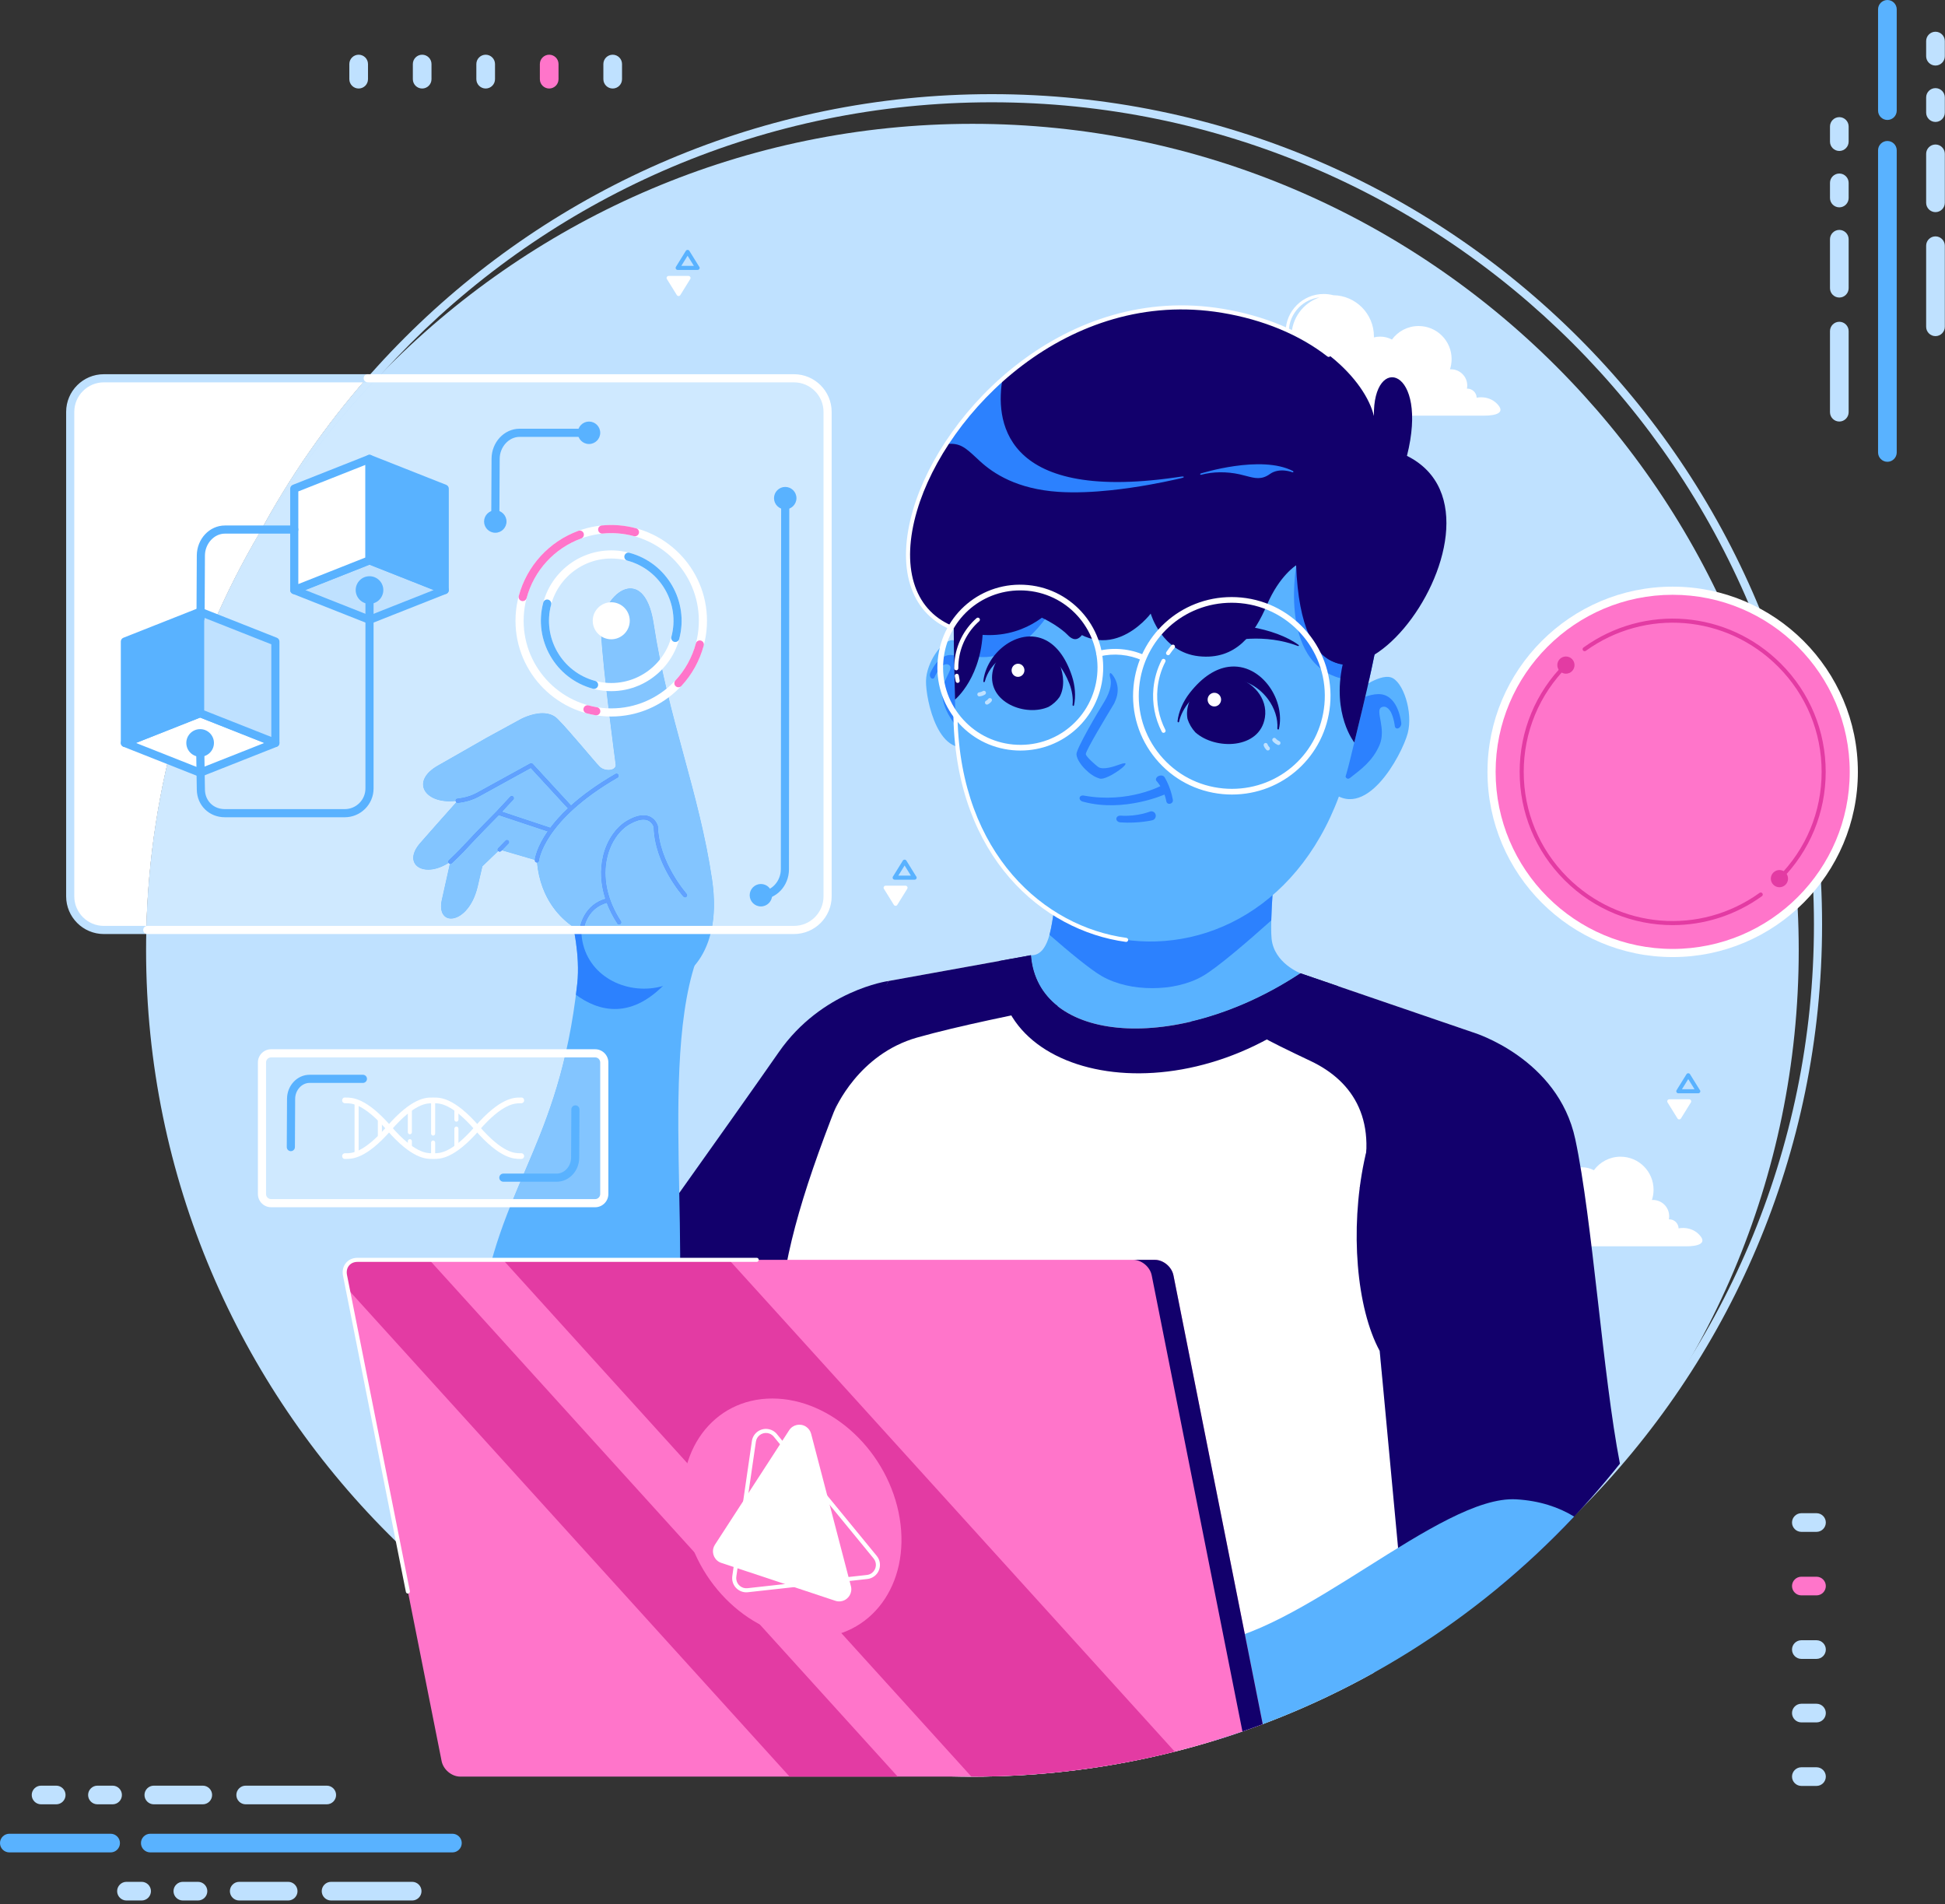 <?xml version="1.0" encoding="UTF-8" standalone="no"?>
<!DOCTYPE svg PUBLIC "-//W3C//DTD SVG 1.1//EN" "http://www.w3.org/Graphics/SVG/1.1/DTD/svg11.dtd">
<svg width="100%" height="100%" viewBox="0 0 426 417" version="1.1" xmlns="http://www.w3.org/2000/svg" xmlns:xlink="http://www.w3.org/1999/xlink" xml:space="preserve" xmlns:serif="http://www.serif.com/" style="fill-rule:evenodd;clip-rule:evenodd;stroke-linejoin:round;stroke-miterlimit:2;">
    <rect x="0" y="0" width="426" height="417" fill="#333333" stroke="none"/>
    <g transform="matrix(1,0,0,1,-37.019,-41.899)">
        <path d="M254.222,64.299C154.919,64.299 74.13,145.087 74.13,244.39C74.13,343.694 154.919,424.483 254.222,424.483C353.523,424.483 434.315,343.694 434.315,244.39C434.315,145.087 353.523,64.299 254.222,64.299ZM254.222,426.265C153.937,426.265 72.348,344.676 72.348,244.39C72.348,144.105 153.937,62.517 254.222,62.517C354.508,62.517 436.096,144.105 436.096,244.39C436.096,344.676 354.508,426.265 254.222,426.265Z" style="fill:rgb(191,225,255);fill-rule:nonzero;"/>
        <path d="M249.999,430.981C349.682,430.981 430.982,349.681 430.982,249.999C430.982,150.317 349.682,69.017 249.999,69.017C150.316,69.017 69.015,150.317 69.015,249.999C69.015,349.681 150.316,430.981 249.999,430.981Z" style="fill:rgb(191,225,255);"/>
        <path d="M136.108,443.482L69.937,443.482C68.813,443.482 67.893,444.402 67.893,445.525C67.893,446.651 68.813,447.568 69.937,447.568L136.108,447.568C137.232,447.568 138.152,446.651 138.152,445.525C138.152,444.402 137.232,443.482 136.108,443.482Z" style="fill:rgb(89,178,255);"/>
        <path d="M61.248,443.482L39.064,443.482C37.939,443.482 37.019,444.402 37.019,445.525C37.019,446.651 37.939,447.568 39.064,447.568L61.248,447.568C62.372,447.568 63.292,446.651 63.292,445.525C63.292,444.402 62.372,443.482 61.248,443.482Z" style="fill:rgb(89,178,255);"/>
        <path d="M49.332,432.952L46.012,432.952C44.889,432.952 43.969,433.871 43.969,434.995C43.969,436.12 44.889,437.037 46.012,437.037L49.332,437.037C50.457,437.037 51.376,436.12 51.376,434.995C51.376,433.871 50.457,432.952 49.332,432.952Z" style="fill:rgb(191,225,255);"/>
        <path d="M61.679,432.952L58.361,432.952C57.237,432.952 56.317,433.871 56.317,434.995C56.317,436.12 57.237,437.037 58.361,437.037L61.679,437.037C62.805,437.037 63.722,436.12 63.722,434.995C63.722,433.871 62.805,432.952 61.679,432.952Z" style="fill:rgb(191,225,255);"/>
        <path d="M81.433,432.952L70.708,432.952C69.585,432.952 68.665,433.871 68.665,434.995C68.665,436.12 69.585,437.037 70.708,437.037L81.433,437.037C82.558,437.037 83.477,436.12 83.477,434.995C83.477,433.871 82.558,432.952 81.433,432.952Z" style="fill:rgb(191,225,255);"/>
        <path d="M108.588,432.952L90.828,432.952C89.703,432.952 88.785,433.871 88.785,434.995C88.785,436.12 89.703,437.037 90.828,437.037L108.588,437.037C109.712,437.037 110.631,436.12 110.631,434.995C110.631,433.871 109.712,432.952 108.588,432.952Z" style="fill:rgb(191,225,255);"/>
        <path d="M68.037,454.013L64.717,454.013C63.593,454.013 62.674,454.933 62.674,456.057C62.674,457.182 63.593,458.1 64.717,458.1L68.037,458.1C69.16,458.1 70.08,457.182 70.08,456.057C70.08,454.933 69.16,454.013 68.037,454.013Z" style="fill:rgb(191,225,255);"/>
        <path d="M80.384,454.013L77.065,454.013C75.941,454.013 75.021,454.933 75.021,456.057C75.021,457.182 75.941,458.1 77.065,458.1L80.384,458.1C81.507,458.1 82.427,457.182 82.427,456.057C82.427,454.933 81.507,454.013 80.384,454.013Z" style="fill:rgb(191,225,255);"/>
        <path d="M100.138,454.013L89.413,454.013C88.289,454.013 87.37,454.933 87.37,456.057C87.37,457.182 88.289,458.1 89.413,458.1L100.138,458.1C101.262,458.1 102.182,457.182 102.182,456.057C102.182,454.933 101.262,454.013 100.138,454.013Z" style="fill:rgb(191,225,255);"/>
        <path d="M127.293,454.013L109.531,454.013C108.406,454.013 107.487,454.933 107.487,456.057C107.487,457.182 108.406,458.1 109.531,458.1L127.293,458.1C128.416,458.1 129.337,457.182 129.337,456.057C129.337,454.933 128.416,454.013 127.293,454.013Z" style="fill:rgb(191,225,255);"/>
        <path d="M452.447,140.987L452.447,74.817C452.447,73.692 451.526,72.773 450.402,72.773C449.279,72.773 448.359,73.692 448.359,74.817L448.359,140.987C448.359,142.11 449.279,143.03 450.402,143.03C451.526,143.03 452.447,142.11 452.447,140.987Z" style="fill:rgb(89,178,255);"/>
        <path d="M452.447,66.127L452.447,43.942C452.447,42.818 451.526,41.899 450.402,41.899C449.279,41.899 448.359,42.818 448.359,43.942L448.359,66.127C448.359,67.251 449.279,68.169 450.402,68.169C451.526,68.169 452.447,67.251 452.447,66.127Z" style="fill:rgb(89,178,255);"/>
        <path d="M462.979,54.211L462.979,50.892C462.979,49.769 462.057,48.849 460.934,48.849C459.81,48.849 458.89,49.769 458.89,50.892L458.89,54.211C458.89,55.336 459.81,56.254 460.934,56.254C462.057,56.254 462.979,55.336 462.979,54.211Z" style="fill:rgb(191,225,255);"/>
        <path d="M462.979,66.559L462.979,63.239C462.979,62.116 462.057,61.196 460.934,61.196C459.81,61.196 458.89,62.116 458.89,63.239L458.89,66.559C458.89,67.684 459.81,68.603 460.934,68.603C462.057,68.603 462.979,67.684 462.979,66.559Z" style="fill:rgb(191,225,255);"/>
        <path d="M462.979,86.312L462.979,75.588C462.979,74.464 462.057,73.545 460.934,73.545C459.81,73.545 458.89,74.464 458.89,75.588L458.89,86.312C458.89,87.437 459.81,88.355 460.934,88.355C462.057,88.355 462.979,87.437 462.979,86.312Z" style="fill:rgb(191,225,255);"/>
        <path d="M462.979,113.466L462.979,95.707C462.979,94.583 462.057,93.663 460.934,93.663C459.81,93.663 458.89,94.583 458.89,95.707L458.89,113.466C458.89,114.59 459.81,115.51 460.934,115.51C462.057,115.51 462.979,114.59 462.979,113.466Z" style="fill:rgb(191,225,255);"/>
        <path d="M441.915,72.915L441.915,69.597C441.915,68.473 440.995,67.553 439.872,67.553C438.749,67.553 437.828,68.473 437.828,69.597L437.828,72.915C437.828,74.039 438.749,74.959 439.872,74.959C440.995,74.959 441.915,74.039 441.915,72.915Z" style="fill:rgb(191,225,255);"/>
        <path d="M441.915,85.263L441.915,81.944C441.915,80.819 440.995,79.9 439.872,79.9C438.749,79.9 437.828,80.819 437.828,81.944L437.828,85.263C437.828,86.388 438.749,87.306 439.872,87.306C440.995,87.306 441.915,86.388 441.915,85.263Z" style="fill:rgb(191,225,255);"/>
        <path d="M441.915,105.016L441.915,94.292C441.915,93.168 440.995,92.249 439.872,92.249C438.749,92.249 437.828,93.168 437.828,94.292L437.828,105.016C437.828,106.14 438.749,107.059 439.872,107.059C440.995,107.059 441.915,106.14 441.915,105.016Z" style="fill:rgb(191,225,255);"/>
        <path d="M441.915,132.17L441.915,114.41C441.915,113.286 440.995,112.367 439.872,112.367C438.749,112.367 437.828,113.286 437.828,114.41L437.828,132.17C437.828,133.293 438.749,134.214 439.872,134.214C440.995,134.214 441.915,133.293 441.915,132.17Z" style="fill:rgb(191,225,255);"/>
        <path d="M173.258,59.241L173.258,55.923C173.258,54.8 172.339,53.88 171.214,53.88C170.09,53.88 169.17,54.8 169.17,55.923L169.17,59.241C169.17,60.366 170.09,61.284 171.214,61.284C172.339,61.284 173.258,60.366 173.258,59.241Z" style="fill:rgb(191,225,255);"/>
        <path d="M159.348,59.241L159.348,55.923C159.348,54.8 158.428,53.88 157.304,53.88C156.18,53.88 155.261,54.8 155.261,55.923L155.261,59.241C155.261,60.366 156.18,61.284 157.304,61.284C158.428,61.284 159.348,60.366 159.348,59.241Z" style="fill:rgb(255,117,202);"/>
        <path d="M145.438,59.241L145.438,55.923C145.438,54.8 144.518,53.88 143.395,53.88C142.271,53.88 141.35,54.8 141.35,55.923L141.35,59.241C141.35,60.366 142.271,61.284 143.395,61.284C144.518,61.284 145.438,60.366 145.438,59.241Z" style="fill:rgb(191,225,255);"/>
        <path d="M131.527,59.241L131.527,55.923C131.527,54.8 130.608,53.88 129.483,53.88C128.36,53.88 127.441,54.8 127.441,55.923L127.441,59.241C127.441,60.366 128.36,61.284 129.483,61.284C130.608,61.284 131.527,60.366 131.527,59.241Z" style="fill:rgb(191,225,255);"/>
        <path d="M117.619,59.241L117.619,55.923C117.619,54.8 116.699,53.88 115.573,53.88C114.45,53.88 113.53,54.8 113.53,55.923L113.53,59.241C113.53,60.366 114.45,61.284 115.573,61.284C116.699,61.284 117.619,60.366 117.619,59.241Z" style="fill:rgb(191,225,255);"/>
        <path d="M434.875,373.284L431.557,373.284C430.433,373.284 429.512,374.204 429.512,375.327C429.512,376.452 430.433,377.37 431.557,377.37L434.875,377.37C436,377.37 436.918,376.452 436.918,375.327C436.918,374.204 436,373.284 434.875,373.284Z" style="fill:rgb(191,225,255);"/>
        <path d="M434.875,387.194L431.557,387.194C430.433,387.194 429.512,388.114 429.512,389.237C429.512,390.362 430.433,391.28 431.557,391.28L434.875,391.28C436,391.28 436.918,390.362 436.918,389.237C436.918,388.114 436,387.194 434.875,387.194Z" style="fill:rgb(255,117,202);"/>
        <path d="M434.875,401.104L431.557,401.104C430.433,401.104 429.512,402.023 429.512,403.146C429.512,404.271 430.433,405.19 431.557,405.19L434.875,405.19C436,405.19 436.918,404.271 436.918,403.146C436.918,402.023 436,401.104 434.875,401.104Z" style="fill:rgb(191,225,255);"/>
        <path d="M434.875,415.012L431.557,415.012C430.433,415.012 429.512,415.932 429.512,417.055C429.512,418.181 430.433,419.1 431.557,419.1L434.875,419.1C436,419.1 436.918,418.181 436.918,417.055C436.918,415.932 436,415.012 434.875,415.012Z" style="fill:rgb(191,225,255);"/>
        <path d="M434.875,428.923L431.557,428.923C430.433,428.923 429.512,429.843 429.512,430.966C429.512,432.092 430.433,433.01 431.557,433.01L434.875,433.01C436,433.01 436.918,432.092 436.918,430.966C436.918,429.843 436,428.923 434.875,428.923Z" style="fill:rgb(191,225,255);"/>
        <path d="M354.771,306.221C355.007,306.142 355.256,306.1 355.517,306.1C355.645,306.1 355.771,306.109 355.895,306.13C355.635,305.524 355.491,304.856 355.491,304.155C355.491,302.756 356.062,301.49 356.985,300.58C356.383,300.77 355.844,301.104 355.406,301.541C354.7,302.245 354.266,303.22 354.266,304.295C354.266,304.998 354.451,305.654 354.771,306.221ZM363.678,298.073C363.805,298.051 363.935,298.04 364.064,298.04L364.132,298.041C364.123,297.859 364.115,297.677 364.115,297.495C364.115,293.524 366.678,290.151 370.238,288.944C368.498,289.152 366.938,289.948 365.759,291.125C364.378,292.507 363.522,294.417 363.522,296.527C363.522,297.056 363.576,297.573 363.678,298.073ZM341.739,309.886C342.807,309.886 343.83,310.079 344.772,310.429C345.199,309.959 345.817,309.665 346.501,309.665C346.82,309.665 347.127,309.728 347.401,309.845C347.554,307.833 349.234,306.25 351.284,306.25C352.175,306.25 352.994,306.549 353.647,307.051C353.79,306.856 353.964,306.682 354.16,306.541C353.785,305.875 353.574,305.111 353.574,304.295C353.574,303.029 354.087,301.882 354.917,301.05C355.748,300.22 356.896,299.707 358.162,299.707L358.179,299.707C358.876,299.338 359.67,299.131 360.515,299.131C361.029,299.131 361.529,299.208 361.998,299.354C362.212,298.898 362.572,298.524 363.019,298.293C362.895,297.724 362.83,297.133 362.83,296.527C362.83,294.225 363.764,292.143 365.27,290.635C366.776,289.128 368.86,288.195 371.161,288.195C371.893,288.195 372.601,288.29 373.277,288.467C378.203,288.54 382.172,292.553 382.172,297.495L382.169,297.703C382.605,297.592 383.062,297.534 383.531,297.534C384.466,297.534 385.346,297.766 386.117,298.173C387.434,296.377 389.557,295.211 391.954,295.211C395.947,295.211 399.186,298.45 399.186,302.444C399.186,303.23 399.061,303.985 398.828,304.694L399.047,304.686C401.014,304.686 402.609,306.28 402.609,308.249C402.609,308.479 402.587,308.704 402.544,308.924L402.619,308.921C403.73,308.921 404.636,309.804 404.671,310.907C404.98,310.848 405.299,310.817 405.625,310.817C406.907,310.817 408.108,311.264 408.976,312.083C411.288,314.27 408.762,314.838 406.328,314.838L339.065,314.838C336.527,314.838 332.902,315.253 335.421,312.602C337.009,310.929 339.252,309.886 341.739,309.886Z" style="fill:white;"/>
        <path d="M310.545,124.307C310.777,124.227 311.028,124.184 311.29,124.184C311.417,124.184 311.541,124.195 311.664,124.215C311.405,123.608 311.262,122.94 311.262,122.241C311.262,120.84 311.834,119.576 312.756,118.665C312.152,118.856 311.614,119.189 311.18,119.625C310.473,120.331 310.036,121.305 310.036,122.381C310.036,123.082 310.221,123.74 310.545,124.307ZM319.45,116.157C319.574,116.136 319.705,116.125 319.838,116.125L319.903,116.126C319.893,115.945 319.886,115.763 319.886,115.579C319.886,111.609 322.447,108.237 326.01,107.028C324.268,107.237 322.708,108.032 321.529,109.209C320.148,110.592 319.293,112.502 319.293,114.611C319.293,115.14 319.346,115.658 319.45,116.157ZM297.512,127.971C298.576,127.971 299.6,128.165 300.544,128.515C300.973,128.044 301.588,127.749 302.272,127.749C302.594,127.749 302.897,127.812 303.174,127.93C303.327,125.918 305.006,124.336 307.055,124.336C307.944,124.336 308.765,124.635 309.42,125.137C309.563,124.941 309.734,124.768 309.931,124.625C309.557,123.961 309.344,123.196 309.344,122.381C309.344,121.114 309.858,119.966 310.688,119.135C311.519,118.306 312.667,117.792 313.934,117.792L313.948,117.792C314.646,117.424 315.442,117.216 316.285,117.216C316.803,117.216 317.301,117.293 317.77,117.439C317.983,116.984 318.343,116.61 318.789,116.379C318.667,115.809 318.601,115.217 318.601,114.611C318.601,112.311 319.534,110.227 321.041,108.721C322.549,107.212 324.631,106.281 326.932,106.281C327.664,106.281 328.374,106.375 329.05,106.551C333.974,106.625 337.942,110.639 337.942,115.579L337.939,115.788C338.376,115.678 338.831,115.618 339.302,115.618C340.236,115.618 341.116,115.85 341.889,116.259C343.204,114.463 345.327,113.297 347.725,113.297C351.72,113.297 354.956,116.535 354.956,120.53C354.956,121.314 354.83,122.071 354.601,122.778L354.818,122.772C356.785,122.772 358.38,124.366 358.38,126.333C358.38,126.564 358.357,126.79 358.316,127.008L358.389,127.007C359.502,127.007 360.406,127.89 360.443,128.993C360.751,128.934 361.07,128.901 361.396,128.901C362.681,128.901 363.882,129.348 364.746,130.168C367.059,132.356 364.532,132.924 362.1,132.924L294.836,132.924C292.299,132.924 288.675,133.339 291.191,130.687C292.778,129.014 295.024,127.971 297.512,127.971Z" style="fill:white;"/>
        <path d="M231.564,256.742C231.564,256.742 217.008,258.763 207.577,272.342C198.146,285.923 167.026,329.493 167.026,329.493L232.851,330.624L231.564,256.742Z" style="fill:rgb(18,0,108);"/>
        <path d="M269.822,221.256C269.822,221.256 269.044,225.072 268.377,228.359C267.71,231.644 267.811,241.749 267.811,241.749C267.302,244.492 266.79,251.236 262.811,251.096C256.045,250.858 267,274.5 276.064,277.042C286.544,279.982 308.531,267.867 320.577,260.711C322.091,259.813 320.604,255.631 321.866,255.049C321.866,255.049 316.079,252.846 315.527,247.487C314.975,242.125 317.027,222.69 317.027,222.69L269.822,221.256Z" style="fill:rgb(89,178,255);"/>
        <path d="M269.822,221.256C269.822,221.256 269.044,225.072 268.377,228.359C267.71,231.644 267.811,241.749 267.811,241.749C267.592,242.924 267.375,244.834 266.882,246.623C271.179,250.369 275.91,254.293 278.405,255.704C281.552,257.483 285.495,258.311 289.385,258.302C293.275,258.311 297.217,257.483 300.364,255.704C303.586,253.884 310.525,247.88 315.453,243.469C315.642,235.815 317.027,222.69 317.027,222.69L269.822,221.256Z" style="fill:rgb(44,129,254);"/>
        <path d="M321.866,255.049L359.705,268.005C359.705,268.005 327.699,316.283 343.387,357.682L345.169,391.503L337.935,408.206C311.898,422.709 281.917,430.984 249.998,430.984C237.398,430.984 225.1,429.691 213.227,427.241L214.593,412.43L210.471,360.089C203.311,328.511 208.715,309.541 231.564,256.742L262.811,251.096C264.309,270.523 294.927,272.847 321.866,255.049Z" style="fill:white;"/>
        <path d="M219.618,285.479C222.299,278.586 221.672,274.211 225.309,265.715C226.111,263.838 230.712,258.71 231.564,256.742L262.811,251.096C263.178,255.858 265.298,259.589 268.68,262.251C260.557,263.812 246.793,266.59 237.89,269.117C225.063,272.755 219.964,284.643 219.618,285.479ZM321.866,255.049L359.705,268.005C359.705,268.005 351.93,279.741 345.922,296.598C338.849,298.911 334.818,302.095 334.818,302.095C339.122,287.584 333.613,278.765 324.057,274.25C319.597,272.145 314.139,269.479 313.994,269.211C313.888,269.01 306.31,267.381 297.892,265.627C305.64,263.804 313.914,260.304 321.866,255.049Z" style="fill:rgb(18,0,108);"/>
        <path d="M321.866,255.049L330.139,257.882C299.805,287.94 253.925,279.707 255.822,252.358L262.811,251.096C264.309,270.523 294.927,272.847 321.866,255.049Z" style="fill:rgb(18,0,108);"/>
        <path d="M334.071,193.311C334.071,193.311 338.939,189.459 341.626,190.231C344.313,191.002 346.576,197.856 345.335,202.502C344.094,207.15 335.929,222.581 328.06,214.715C320.191,206.85 334.071,193.311 334.071,193.311Z" style="fill:rgb(89,178,255);"/>
        <path d="M330.084,197.713C329.713,197.98 329.522,198.517 329.658,198.913C329.781,199.267 330.125,199.387 330.465,199.214L330.462,199.214C330.462,199.214 330.251,214.171 332.686,212.277C335.119,210.382 337.64,208.592 339.164,205.068C340.683,201.542 338.224,197.602 339.508,196.844C340.734,196.122 341.611,197.76 341.69,197.915L341.691,197.921L341.694,197.924L341.694,197.926C342.361,199.335 342.511,200.874 342.511,200.882C342.557,201.327 342.914,201.551 343.306,201.381C343.699,201.212 343.979,200.713 343.931,200.268C343.931,200.251 343.377,194.458 339.543,193.947C335.881,193.457 330.1,197.703 330.084,197.713Z" style="fill:rgb(44,129,254);"/>
        <path d="M250.93,186.297C250.93,186.297 247.96,182.103 245.643,182.089C243.329,182.077 239.932,186.997 239.836,190.978C239.738,194.961 242.63,209.128 250.719,204.713C258.808,200.296 250.93,186.297 250.93,186.297Z" style="fill:rgb(89,178,255);"/>
        <path d="M252.336,190.571C252.568,190.87 252.594,191.34 252.395,191.623C252.214,191.876 251.912,191.891 251.684,191.674C251.684,191.674 248.364,203.613 246.873,201.539C245.381,199.465 243.795,197.456 243.406,194.299C243.019,191.143 245.892,188.584 245.046,187.683C244.241,186.823 243.163,187.921 243.064,188.025L243.06,188.029L243.058,188.033C242.198,188.999 241.723,190.187 241.721,190.192C241.578,190.536 241.243,190.629 240.972,190.404C240.698,190.178 240.592,189.716 240.734,189.374C240.738,189.362 242.527,184.883 245.695,185.371C248.721,185.836 252.326,190.557 252.336,190.571Z" style="fill:rgb(44,129,254);"/>
        <path d="M298.652,118.403C242.075,113.215 245.357,160.905 246.291,199.17C247.741,258.742 318.617,266.35 332.678,208.443C341.71,171.247 355.039,125.34 298.652,118.403Z" style="fill:rgb(89,178,255);"/>
        <path d="M336.88,190.84C337.64,187.42 338.342,183.992 338.939,180.584C335.414,175.035 329.369,169.332 329.369,169.332L320.906,166C320.906,166 316.519,190.676 334.553,190.951C335.422,190.963 336.193,190.924 336.88,190.84ZM246.1,170.277C245.905,174.846 245.889,179.494 245.948,184.125C246.543,184.425 247.186,184.71 247.889,184.971C259.584,189.335 267.446,175.171 267.446,175.171L269.604,169.403C269.604,169.403 254.365,170.036 246.1,170.277Z" style="fill:rgb(44,129,254);"/>
        <path d="M333.642,204.495C334.877,199.456 336.237,193.839 337.354,188.663C344.857,153.936 345.124,127.986 298.241,122.218C251.206,117.905 245.958,143.322 245.917,178.846C245.912,184.142 246.05,189.918 246.186,195.107C246.186,195.107 252.312,190.122 252.301,178.973C252.301,178.973 263.983,180.314 261.217,160.636C258.45,140.959 283.275,142.209 295.951,143.57C308.624,144.93 333.15,148.977 326.27,167.62C319.389,186.262 331.093,187.431 331.093,187.431C328.713,198.323 333.642,204.496 333.642,204.496L333.642,204.495Z" style="fill:rgb(18,0,108);"/>
        <path d="M320.896,165.708C320.896,165.708 317.232,167.971 314.513,174.356C311.792,180.743 307.749,186.491 299.605,185.616C291.459,184.741 289.051,176.274 289.051,176.274C289.051,176.274 278.726,190.098 267.446,175.171C267.446,175.171 261.436,182.33 250.583,180.759C214.126,175.483 250.609,100.989 304.731,109.961C325.547,113.412 336.17,125.521 337.935,133.006C337.693,119.108 350.045,122.449 345.174,141.731C373.591,155.866 323.033,220.373 320.896,165.708Z" style="fill:rgb(18,0,108);"/>
        <path d="M299.96,145.61C299.996,145.598 313.22,141.395 320.255,145.08L320.315,145.273L320.135,145.337C320.127,145.335 317.269,144.189 315.146,145.715C313.322,147.025 311.865,146.637 309.936,146.125C309.483,146.007 309.004,145.879 308.503,145.769C307.131,145.467 305.662,145.307 304.176,145.328C302.797,145.346 301.402,145.521 300.053,145.881L300.045,145.883L300.039,145.883L299.864,145.784L299.96,145.612L299.96,145.61ZM256.594,124.822C255.108,133.26 255.915,151.965 294.406,146.467L295.316,146.336C295.976,146.239 296.334,146.181 296.289,146.4L296.286,146.403L296.286,146.409L296.119,146.51L296.117,146.51C295.912,146.583 295.515,146.672 294.899,146.81L294.419,146.918C291.674,147.534 286.309,148.629 280.4,149.253C276.593,149.655 272.557,149.86 268.855,149.615C264.324,149.313 260.768,148.317 257.972,147.055C255.176,145.792 253.141,144.262 251.65,142.892C251.358,142.623 251.143,142.421 250.925,142.219L250.925,142.218L250.925,142.219C248.429,139.902 247.232,138.792 244.244,139.158C247.527,134.073 251.693,129.155 256.594,124.822Z" style="fill:rgb(44,129,254);"/>
        <path d="M281.167,195.676L281.062,195.936L280.785,196.391L280.78,196.403L280.78,196.401C279.366,198.736 274.854,206.205 274.836,207.036C274.867,207.634 277.023,209.466 277.496,209.824C278.584,210.649 281.259,209.67 282.219,209.323C286.371,207.817 279.558,212.914 277.904,212.409C276.588,212.008 275.757,211.366 274.785,210.435C273.965,209.651 272.848,208.217 272.789,207.082C272.729,205.915 277.347,198.032 278.938,195.479C280.436,192.956 280.479,191.291 280.176,190.307C279.971,189.637 279.991,188.647 280.86,189.92C281.585,190.98 282.442,193 281.167,195.676Z" style="fill:rgb(44,129,254);"/>
        <path d="M296.724,180.836C296.794,181.542 297.005,181.888 297.155,182.049C297.208,181.088 297.867,180.406 298.907,179.938C305.693,177.357 316.51,179.468 321.467,183.167L321.516,183.314L321.363,183.389C317.73,182 314.063,181.633 310.79,181.78C305.545,182.018 301.318,183.575 299.863,184.361C299.35,184.639 298.733,184.924 298.113,184.933C297.475,184.942 296.839,184.667 296.314,183.81C296.143,183.526 296.019,183.25 295.932,182.986C295.726,182.361 295.73,181.801 295.816,181.381C295.902,180.945 296.085,180.645 296.207,180.563L296.255,180.541L296.259,180.538L296.261,180.538L296.262,180.537C296.623,180.422 296.721,180.812 296.721,180.814L296.724,180.836Z" style="fill:rgb(18,0,108);"/>
        <path d="M274.148,178.312C273.938,178.954 273.687,179.229 273.528,179.344C273.696,178.438 273.31,177.659 272.561,176.993C267.566,173.083 258.239,172.638 253.365,174.972L253.292,175.099L253.4,175.204C256.683,174.719 259.769,175.194 262.417,176.06C266.662,177.449 269.783,179.837 270.801,180.891C271.16,181.263 271.603,181.667 272.108,181.812C272.629,181.963 273.212,181.847 273.83,181.167C274.032,180.942 274.195,180.714 274.326,180.488C274.631,179.952 274.75,179.43 274.773,179.021C274.799,178.596 274.717,178.277 274.633,178.175L274.599,178.142L274.596,178.139L274.596,178.138L274.594,178.138C274.324,177.952 274.158,178.292 274.158,178.292L274.148,178.312Z" style="fill:rgb(18,0,108);"/>
        <path d="M297.583,193.669C300.428,190.024 303.357,188.317 306.057,187.942C307.912,187.685 309.658,188.055 311.198,188.856C312.732,189.654 314.062,190.88 315.089,192.343C316.966,195.012 317.843,198.472 317.127,201.542C317.106,201.633 317.014,201.688 316.921,201.668L316.784,201.487C316.964,199.295 316.176,196.951 314.737,195.006C313.645,193.532 312.181,192.289 310.48,191.518C308.787,190.75 306.855,190.451 304.83,190.86C302.479,191.333 299.995,192.763 297.59,195.516C297.015,196.175 296.514,196.903 296.114,197.667L296.113,197.667L296.114,197.667C295.726,198.409 295.432,199.185 295.261,199.961C295.242,200.051 295.148,200.108 295.055,200.087L294.918,199.903C295.033,198.836 295.336,197.752 295.781,196.711C296.242,195.631 296.859,194.594 297.583,193.669Z" style="fill:rgb(18,0,108);"/>
        <path d="M299.52,192.285C299.971,191.78 300.428,191.324 300.882,190.906C302.555,190.054 304.586,189.711 306.688,190.062C311.435,190.854 314.734,194.874 314.062,199.042C312.94,205.98 303.217,206.205 298.822,202.272C298.037,201.413 297.452,200.417 297.115,199.349C296.633,196.989 297.717,194.304 299.52,192.285Z" style="fill:rgb(18,0,108);"/>
        <path d="M317.031,205.058L316.843,205.017C316.127,204.687 315.791,204.236 315.755,204.186C315.611,203.986 315.659,203.708 315.857,203.564C316.062,203.422 316.336,203.467 316.478,203.666C316.491,203.679 316.724,203.981 317.217,204.208C317.441,204.31 317.539,204.575 317.436,204.798C317.359,204.961 317.198,205.058 317.031,205.058Z" style="fill:rgb(191,225,255);fill-rule:nonzero;"/>
        <path d="M314.712,206.254C314.597,206.254 314.483,206.21 314.396,206.124C313.934,205.663 313.811,205.209 313.797,205.159C313.737,204.92 313.881,204.678 314.12,204.618C314.355,204.556 314.597,204.7 314.659,204.934C314.664,204.951 314.746,205.213 315.026,205.493C315.201,205.667 315.201,205.949 315.026,206.124C314.94,206.21 314.825,206.254 314.712,206.254Z" style="fill:rgb(191,225,255);fill-rule:nonzero;"/>
        <path d="M303.096,193.618C303.908,193.672 304.521,194.387 304.463,195.213C304.404,196.039 303.699,196.665 302.887,196.609C302.074,196.553 301.461,195.84 301.521,195.014C301.576,194.187 302.284,193.563 303.096,193.618Z" style="fill:white;"/>
        <path d="M266.102,182.114C268.346,183.274 270.39,185.717 271.784,189.901C272.137,190.961 272.365,192.092 272.446,193.217C272.524,194.299 272.464,195.378 272.246,196.385L272.07,196.511L271.93,196.333C272.013,195.575 271.988,194.779 271.871,193.987C271.749,193.169 271.528,192.353 271.225,191.579C269.949,188.342 268.207,186.287 266.301,185.143C264.657,184.157 262.883,183.844 261.176,184.031C259.465,184.217 257.814,184.905 256.423,185.917C254.587,187.25 253.2,189.148 252.704,191.2L252.53,191.321L252.387,191.145C252.679,188.133 254.478,185.247 256.911,183.384C258.243,182.364 259.769,181.649 261.346,181.387C262.926,181.125 264.562,181.319 266.102,182.114Z" style="fill:rgb(18,0,108);"/>
        <path d="M269.095,187.375C268.852,186.777 268.59,186.224 268.315,185.705C267.111,184.422 265.443,183.496 263.505,183.176C259.131,182.459 255.052,185.12 254.396,189.122C253.303,195.78 261.716,198.932 266.721,196.682C267.662,196.137 268.471,195.41 269.082,194.537C270.207,192.534 270.062,189.759 269.095,187.375Z" style="fill:rgb(18,0,108);"/>
        <path d="M251.521,194.412C251.299,194.412 251.105,194.245 251.078,194.017C251.052,193.772 251.225,193.552 251.472,193.524C251.965,193.466 252.254,193.262 252.257,193.26C252.455,193.115 252.732,193.16 252.879,193.354C253.023,193.55 252.985,193.826 252.789,193.973C252.742,194.008 252.31,194.324 251.572,194.409L251.521,194.412Z" style="fill:rgb(191,225,255);fill-rule:nonzero;"/>
        <path d="M253.188,196.204C253.025,196.204 252.872,196.116 252.791,195.963C252.676,195.745 252.763,195.475 252.981,195.362C253.311,195.192 253.458,194.973 253.46,194.972C253.594,194.768 253.869,194.708 254.074,194.841C254.279,194.972 254.342,195.241 254.211,195.448C254.187,195.491 253.94,195.87 253.393,196.153L253.188,196.204Z" style="fill:rgb(191,225,255);fill-rule:nonzero;"/>
        <path d="M260.092,187.256C260.864,187.308 261.446,187.993 261.39,188.786C261.334,189.579 260.66,190.179 259.888,190.127C259.113,190.078 258.532,189.392 258.588,188.599C258.646,187.807 259.316,187.206 260.092,187.256Z" style="fill:white;"/>
        <path d="M289.414,221.53C289.934,221.398 290.258,220.859 290.138,220.327C290.014,219.795 289.492,219.47 288.971,219.6C288.963,219.604 286.111,220.771 282.509,220.524C281.234,220.441 281.182,221.916 282.453,221.999C286.34,222.265 289.406,221.531 289.414,221.53Z" style="fill:rgb(44,129,254);"/>
        <path d="M292.306,215.801C292.779,215.545 293,214.905 292.792,214.372C292.586,213.838 292.032,213.613 291.556,213.87C291.534,213.88 284.227,217.918 274.444,216.135C273.231,215.916 273.112,217.268 274.322,217.487C283.289,219.897 292.282,215.814 292.306,215.801Z" style="fill:rgb(44,129,254);"/>
        <path d="M292.064,212.071C291.834,211.724 291.249,211.627 290.761,211.854C290.27,212.083 290.06,212.547 290.289,212.894C290.293,212.898 291.988,214.678 292.467,217.371C292.637,218.323 294.072,217.979 293.901,217.031C293.385,214.124 292.068,212.077 292.064,212.071Z" style="fill:rgb(44,129,254);"/>
        <path d="M336.055,397.667L365.273,389.526C375.038,381.448 383.936,372.363 391.819,362.434C388.037,342.948 385.83,309.153 382.044,291.39C378.257,273.627 359.705,268.005 359.705,268.005C333.48,268.988 329.018,318.989 339.209,337.757L343.229,380.869L336.055,397.667Z" style="fill:rgb(18,0,108);"/>
        <path d="M260.467,171.193C251.701,171.193 244.473,177.784 243.651,186.523C243.229,191.02 244.582,195.414 247.463,198.892C250.346,202.372 254.408,204.52 258.906,204.944C268.354,205.823 276.455,198.957 277.326,189.689C278.198,180.405 271.354,172.141 262.071,171.269C261.532,171.218 260.997,171.193 260.467,171.193ZM260.508,206.266C259.941,206.266 259.367,206.24 258.79,206.185C253.96,205.731 249.598,203.424 246.502,199.688C243.409,195.952 241.955,191.235 242.409,186.407C243.344,176.455 252.053,169.066 262.189,170.027C272.156,170.964 279.505,179.836 278.566,189.805C277.685,199.189 269.921,206.266 260.508,206.266Z" style="fill:white;fill-rule:nonzero;"/>
        <path d="M306.784,173.899C296.224,173.899 287.514,181.839 286.524,192.37C286.014,197.788 287.647,203.081 291.116,207.272C294.589,211.463 299.482,214.052 304.903,214.561C305.545,214.622 306.193,214.652 306.835,214.652C317.396,214.652 326.107,206.712 327.096,196.182C328.146,184.997 319.9,175.042 308.717,173.99C308.073,173.929 307.427,173.899 306.784,173.899ZM306.835,215.9L306.836,215.9C306.156,215.9 305.465,215.867 304.787,215.803C299.036,215.262 293.839,212.516 290.155,208.067C286.473,203.619 284.74,198.002 285.283,192.252C286.332,181.079 295.576,172.652 306.784,172.652C307.463,172.652 308.152,172.684 308.834,172.748C320.704,173.864 329.452,184.428 328.338,196.298C327.286,207.473 318.041,215.9 306.835,215.9Z" style="fill:white;fill-rule:nonzero;"/>
        <path d="M287.415,186.564L287.162,186.51C285.72,185.868 284.188,185.465 282.602,185.317C281.019,185.167 279.436,185.276 277.901,185.638C277.563,185.723 277.229,185.51 277.149,185.175C277.071,184.84 277.278,184.504 277.614,184.425C279.281,184.031 280.998,183.914 282.72,184.076C284.438,184.237 286.104,184.672 287.671,185.371C287.985,185.512 288.125,185.879 287.985,186.195C287.881,186.426 287.652,186.564 287.415,186.564Z" style="fill:white;fill-rule:nonzero;"/>
        <path d="M292.85,185.384L292.603,185.309C292.397,185.171 292.344,184.895 292.482,184.69C292.816,184.192 293.184,183.699 293.58,183.226C293.739,183.037 294.021,183.013 294.208,183.169C294.397,183.327 294.422,183.608 294.265,183.797C293.889,184.247 293.539,184.713 293.221,185.186C293.135,185.315 292.994,185.384 292.85,185.384ZM291.869,202.387C291.707,202.387 291.551,202.299 291.472,202.145C289.971,199.226 289.341,195.947 289.647,192.663C289.855,190.465 290.465,188.366 291.462,186.422C291.572,186.204 291.841,186.117 292.063,186.229C292.281,186.341 292.366,186.61 292.254,186.829C291.31,188.67 290.732,190.662 290.537,192.746C290.243,195.861 290.841,198.97 292.264,201.738C292.378,201.958 292.291,202.225 292.072,202.337L291.869,202.387Z" style="fill:white;fill-rule:nonzero;"/>
        <path d="M246.467,188.695C246.224,188.695 246.023,188.498 246.022,188.252C246.016,187.755 246.039,187.25 246.085,186.751C246.43,183.081 248.14,179.714 250.902,177.272C251.086,177.11 251.365,177.126 251.53,177.311C251.692,177.497 251.675,177.778 251.491,177.941C248.899,180.231 247.297,183.389 246.973,186.834C246.928,187.303 246.908,187.778 246.913,188.245C246.914,188.491 246.716,188.692 246.471,188.695L246.467,188.695ZM246.766,191.452C246.562,191.452 246.374,191.307 246.332,191.098C246.251,190.721 246.186,190.34 246.137,189.954C246.105,189.709 246.279,189.487 246.522,189.455C246.76,189.426 246.99,189.597 247.021,189.84C247.067,190.203 247.128,190.561 247.202,190.913C247.255,191.154 247.1,191.39 246.859,191.441L246.766,191.452Z" style="fill:white;fill-rule:nonzero;"/>
        <path d="M162.353,243.914C162.353,243.914 164.149,250.98 163.446,257.347C159.48,293.174 146.092,301.463 142.048,330.918C140.353,343.258 149.161,360.458 154.3,366.559C159.439,372.661 173.458,368.795 182.164,348.868C190.87,328.938 180.731,278.585 189.365,252.647L162.353,243.914Z" style="fill:rgb(89,178,255);"/>
        <path d="M162.353,243.914C162.353,243.914 164.149,250.98 163.446,257.347C163.355,258.163 163.259,258.96 163.158,259.748C167.92,263.268 175.528,265.745 183.802,256.103C185.162,254.517 185.965,253.04 186.317,251.661L162.353,243.914Z" style="fill:rgb(44,129,254);"/>
        <path d="M137.254,217.252C135.187,219.569 130.505,224.826 128.985,226.588C124.944,231.286 130.035,234.499 135.647,230.625C135.446,231.534 134.344,236.528 133.806,238.89C132.384,245.127 139.686,244.525 141.654,235.997L142.671,231.623L146.465,227.967L154.599,230.343C155.514,242.225 164.343,245.888 164.343,245.888C164.35,246.099 164.362,246.31 164.378,246.522C165.72,263.639 197.371,264.424 192.986,234.549C190.178,215.419 183.292,198.991 180.189,178.522C178.065,164.504 168.28,172.176 168.674,180.533C169.038,188.302 171.871,209.323 171.871,209.323C172.051,210.672 169.541,210.967 168.353,209.78C167.164,208.59 162.001,202.239 159.167,199.359C156.334,196.48 151.033,199.405 151.033,199.405L143.584,203.471C143.584,203.471 136.261,207.674 132.956,209.541C126.688,213.079 130.157,218.264 137.254,217.252Z" style="fill:rgb(89,178,255);"/>
        <path d="M146.465,228.413C146.353,228.413 146.241,228.372 146.153,228.288C145.978,228.117 145.973,227.834 146.145,227.658L147.741,226.01C147.911,225.834 148.193,225.829 148.369,225.999C148.547,226.17 148.551,226.454 148.38,226.629L146.785,228.278C146.696,228.368 146.58,228.413 146.465,228.413ZM135.647,231.071C135.527,231.071 135.406,231.022 135.318,230.926C135.152,230.745 135.165,230.463 135.348,230.296C135.366,230.28 137.256,228.542 139.049,226.57C140.836,224.604 145.637,219.753 145.819,219.569L148.785,216.375C148.953,216.195 149.236,216.184 149.415,216.351C149.596,216.519 149.607,216.801 149.439,216.981L146.939,219.672L157.554,223.202C158.537,221.893 159.803,220.454 161.432,218.925L153.271,210.062C151.6,210.984 143.583,215.403 141.785,216.384C139.713,217.514 137.384,217.691 137.286,217.697C137.042,217.705 136.826,217.531 136.81,217.285C136.793,217.039 136.976,216.826 137.223,216.808C137.243,216.807 139.462,216.636 141.357,215.602C143.369,214.505 153.147,209.114 153.148,209.114C153.326,209.014 153.551,209.05 153.691,209.202L162.088,218.323C164.518,216.139 167.69,213.792 171.83,211.403C172.046,211.284 172.316,211.354 172.439,211.567C172.562,211.781 172.489,212.053 172.277,212.176C156.028,221.548 155.05,230.297 155.041,230.384C155.02,230.63 154.809,230.81 154.559,230.788C154.312,230.765 154.134,230.547 154.155,230.303C154.173,230.109 154.446,227.632 157.006,223.958L146.264,220.387C145.332,221.331 141.304,225.416 139.708,227.169C137.888,229.172 135.967,230.936 135.949,230.954C135.863,231.032 135.756,231.071 135.647,231.071ZM164.346,246.333L164.313,246.331C164.066,246.315 163.883,246.103 163.898,245.858C163.903,245.801 164.338,240.29 169.633,238.751C168.594,235.554 168.414,232.322 169.15,229.302C169.984,225.882 171.986,222.994 174.507,221.574C176.452,220.478 178.07,220.198 179.314,220.743C180.728,221.36 181.086,222.803 181.101,222.864C181.29,230.746 187.337,237.591 187.397,237.66C187.561,237.842 187.546,238.125 187.362,238.289C187.179,238.454 186.9,238.438 186.731,238.254C186.475,237.965 180.408,231.094 180.221,222.983C180.209,222.983 179.917,221.973 178.947,221.555C177.988,221.141 176.605,221.415 174.944,222.35C172.635,223.652 170.793,226.329 170.017,229.513C168.919,234.016 169.977,239.039 172.997,243.654C173.131,243.859 173.072,244.136 172.866,244.27C172.663,244.405 172.385,244.348 172.251,244.141C171.281,242.658 170.504,241.132 169.927,239.592C165.197,240.934 164.803,245.711 164.788,245.918C164.771,246.154 164.574,246.333 164.346,246.333Z" style="fill:rgb(44,129,254);fill-rule:nonzero;"/>
        <path d="M381.79,374.025C378.44,371.969 374.213,370.544 369.132,370.247C352.474,369.267 321.436,400.321 300.681,401.86L302.893,423.122C333.395,413.812 360.477,396.665 381.79,374.025Z" style="fill:rgb(89,178,255);"/>
        <path d="M115.307,317.8L289.957,317.8C291.826,317.8 293.66,319.331 294.033,321.201L313.584,419.484C294.521,426.639 273.93,430.667 252.436,430.952L252.436,430.966L137.818,430.966C135.95,430.966 134.115,429.436 133.743,427.567L112.583,321.201C112.21,319.331 113.438,317.8 115.307,317.8Z" style="fill:rgb(255,117,202);"/>
        <path d="M289.271,321.201L308.473,417.727L309.142,421.083C310.631,420.57 312.113,420.038 313.584,419.484L294.033,321.201C293.66,319.331 291.826,317.8 289.957,317.8L285.195,317.8C287.064,317.8 288.898,319.331 289.271,321.201Z" style="fill:rgb(18,0,108);"/>
        <path d="M115.307,317.8L131.054,317.8L233.63,430.966L209.954,430.966L113.179,324.2L112.583,321.201C112.21,319.331 113.438,317.8 115.307,317.8Z" style="fill:rgb(227,59,163);"/>
        <path d="M147.195,317.8L196.696,317.8L294.318,425.503C280.891,428.88 266.865,430.76 252.436,430.952L252.436,430.966L249.771,430.966L147.195,317.8Z" style="fill:rgb(227,59,163);"/>
        <path d="M206.176,348.167C219.196,348.167 231.685,359.903 234.069,374.384C236.454,388.863 227.831,400.6 214.811,400.6C201.789,400.6 189.301,388.863 186.916,374.384C184.531,359.903 193.155,348.167 206.176,348.167Z" style="fill:rgb(255,117,202);"/>
        <path d="M219.857,392.426L195.001,384.167C193.606,383.706 192.848,382.199 193.309,380.803C193.383,380.583 193.483,380.377 193.604,380.189L193.602,380.189L209.861,355.116C210.663,353.88 212.312,353.53 213.548,354.332C214.129,354.709 214.516,355.278 214.676,355.901L223.391,389.27C223.76,390.694 222.904,392.148 221.479,392.516C220.92,392.662 220.358,392.62 219.857,392.426Z" style="fill:white;"/>
        <path d="M200.732,389.708L226.766,386.825L226.787,386.821C227.014,386.807 227.24,386.757 227.456,386.672C227.654,386.594 227.848,386.483 228.023,386.345L228.044,386.325C228.521,385.938 228.794,385.393 228.851,384.831C228.908,384.267 228.75,383.676 228.361,383.203L206.507,356.542L206.498,356.53C206.326,356.318 206.113,356.137 205.871,355.999C205.641,355.868 205.379,355.775 205.099,355.735C204.492,355.647 203.906,355.813 203.451,356.152L203.449,356.152C202.994,356.491 202.668,357.004 202.58,357.609L198.295,387.136L198.293,387.184C198.277,387.277 198.271,387.37 198.268,387.458L198.268,387.468C198.268,387.557 198.272,387.653 198.283,387.753C198.351,388.362 198.66,388.884 199.102,389.237C199.547,389.591 200.125,389.778 200.732,389.708ZM226.856,387.708L200.83,390.591C199.98,390.688 199.17,390.428 198.549,389.934C197.928,389.438 197.494,388.705 197.398,387.851C197.385,387.724 197.378,387.591 197.381,387.456L197.381,387.442C197.383,387.327 197.391,387.214 197.403,387.109L197.408,387.059L201.699,357.486C201.823,356.634 202.28,355.916 202.919,355.438C203.555,354.963 204.375,354.731 205.225,354.855C205.617,354.911 205.983,355.042 206.31,355.227C206.648,355.418 206.947,355.672 207.188,355.969L207.195,355.98L229.025,382.61L229.074,382.672C229.6,383.33 229.813,384.139 229.734,384.917C229.654,385.707 229.276,386.465 228.619,387.007L228.576,387.039C228.33,387.237 228.059,387.391 227.779,387.5C227.48,387.619 227.169,387.687 226.856,387.708Z" style="fill:white;"/>
        <path d="M245.246,179.742L245.068,179.705C236.309,175.915 233.295,166.118 237.011,153.499C243.51,131.427 270.682,103.863 304.803,109.521C313.938,111.035 322.064,114.405 328.307,119.267C328.5,119.418 328.535,119.699 328.384,119.893C328.232,120.087 327.954,120.122 327.758,119.97C321.633,115.199 313.646,111.89 304.657,110.401C271.047,104.826 244.271,131.996 237.866,153.75C234.291,165.895 237.115,175.293 245.422,178.887C245.648,178.985 245.751,179.248 245.653,179.473C245.583,179.641 245.417,179.742 245.246,179.742ZM283.667,248.174L283.607,248.17C265.346,245.7 246.585,229.593 245.846,199.181L245.829,198.455C245.821,198.208 246.015,198.004 246.263,197.998C246.52,197.967 246.712,198.186 246.717,198.432L246.736,199.159C247.463,229.047 265.838,244.868 283.727,247.288C283.97,247.321 284.143,247.544 284.108,247.789C284.076,248.012 283.886,248.174 283.667,248.174ZM126.355,390.883C126.148,390.883 125.961,390.737 125.92,390.525L112.146,321.288C111.938,320.238 112.161,319.245 112.779,318.493C113.381,317.759 114.279,317.355 115.307,317.355L202.76,317.355C203.006,317.355 203.204,317.554 203.204,317.8C203.204,318.046 203.006,318.247 202.76,318.247L115.307,318.247C114.551,318.247 113.897,318.535 113.468,319.059C113.022,319.6 112.864,320.331 113.02,321.114L126.794,390.35C126.842,390.591 126.685,390.828 126.443,390.875L126.355,390.883Z" style="fill:white;fill-rule:nonzero;"/>
        <path d="M69.069,245.557L59.762,245.557C55.711,245.557 52.397,242.245 52.397,238.194L52.397,132.105C52.397,128.055 55.711,124.742 59.762,124.742L117.355,124.742C108.293,135.094 100.387,146.476 93.833,158.692C78.77,184.326 69.837,213.959 69.069,245.557Z" style="fill:white;fill-rule:nonzero;"/>
        <path d="M93.833,158.692C100.387,146.476 108.293,135.094 117.355,124.742L119.563,124.742C109.725,134.983 101.07,146.379 93.833,158.692Z" style="fill:rgb(207,233,255);fill-rule:nonzero;"/>
        <path d="M210.917,245.557L192.844,245.557C193.503,242.49 193.615,238.836 192.986,234.549C190.178,215.419 183.292,198.991 180.189,178.522C179.338,172.901 177.254,170.767 175.089,170.767C171.854,170.767 168.438,175.527 168.674,180.533C169.038,188.302 171.871,209.323 171.871,209.323C171.974,210.096 171.193,210.523 170.285,210.523C169.608,210.523 168.86,210.287 168.353,209.78C167.164,208.59 162.001,202.239 159.167,199.359C158.233,198.41 157.029,198.091 155.837,198.091C153.414,198.091 151.033,199.405 151.033,199.405L143.584,203.471C143.584,203.471 136.261,207.674 132.956,209.541C127.23,212.773 129.631,217.381 135.501,217.381C135.921,217.381 136.358,217.357 136.812,217.308C136.825,217.419 136.88,217.515 136.959,217.583C134.772,220.035 130.437,224.905 128.985,226.588C126.204,229.821 127.749,232.351 130.812,232.351C132.101,232.351 133.658,231.904 135.276,230.872C135.289,230.891 135.303,230.909 135.318,230.926C135.383,230.996 135.465,231.041 135.551,231.06C135.212,232.593 134.285,236.786 133.806,238.89C133.179,241.638 134.246,243.058 135.804,243.058C137.782,243.058 140.553,240.768 141.654,235.997L142.671,231.623L146.143,228.277C146.146,228.281 146.15,228.284 146.153,228.288C146.241,228.372 146.353,228.413 146.465,228.413C146.58,228.413 146.696,228.368 146.785,228.278L146.949,228.109L154.165,230.217C154.16,230.259 154.157,230.288 154.155,230.303C154.134,230.547 154.312,230.765 154.559,230.788C154.573,230.789 154.587,230.789 154.601,230.789C154.613,230.789 154.625,230.789 154.637,230.788C155.417,238.985 159.994,243.159 162.575,244.887C162.617,245.085 162.663,245.309 162.712,245.557L69.069,245.557C69.837,213.959 78.77,184.326 93.833,158.692C101.07,146.379 109.725,134.983 119.563,124.742L210.917,124.742C214.967,124.742 218.28,128.055 218.28,132.105L218.28,238.194C218.28,242.245 214.967,245.557 210.917,245.557Z" style="fill:rgb(207,233,255);fill-rule:nonzero;"/>
        <path d="M163.676,245.557L162.712,245.557C162.663,245.309 162.617,245.085 162.575,244.887C163.007,245.177 163.383,245.397 163.676,245.557Z" style="fill:rgb(97,161,254);fill-rule:nonzero;"/>
        <path d="M192.844,245.557L164.832,245.557C165.012,244.383 165.891,240.737 169.927,239.592C170.504,241.132 171.281,242.658 172.251,244.141C172.336,244.272 172.479,244.343 172.623,244.343C172.707,244.343 172.792,244.319 172.866,244.27C173.072,244.136 173.131,243.859 172.997,243.654C169.977,239.039 168.919,234.016 170.017,229.513C170.793,226.329 172.635,223.652 174.944,222.35C176.102,221.698 177.125,221.367 177.964,221.367C178.328,221.367 178.657,221.43 178.947,221.555C179.917,221.973 180.209,222.983 180.221,222.983C180.408,231.094 186.475,237.965 186.731,238.254C186.822,238.353 186.944,238.403 187.066,238.403C187.171,238.403 187.277,238.365 187.362,238.289C187.546,238.125 187.561,237.842 187.397,237.66C187.337,237.591 181.29,230.746 181.101,222.864C181.086,222.803 180.728,221.36 179.314,220.743C178.903,220.562 178.45,220.472 177.958,220.472C176.964,220.472 175.808,220.841 174.507,221.574C171.986,222.994 169.984,225.882 169.15,229.302C168.414,232.322 168.594,235.554 169.633,238.751C165.056,240.081 164.111,244.379 163.935,245.557L163.676,245.557C163.383,245.397 163.007,245.177 162.575,244.887C159.994,243.159 155.417,238.985 154.637,230.788C154.852,230.771 155.023,230.604 155.041,230.384C155.05,230.297 156.028,221.548 172.277,212.176C172.489,212.053 172.562,211.781 172.439,211.567C172.357,211.424 172.207,211.345 172.053,211.345C171.977,211.345 171.901,211.364 171.83,211.403C167.69,213.792 164.518,216.139 162.088,218.323L153.691,209.202C153.604,209.107 153.484,209.058 153.363,209.058C153.289,209.058 153.216,209.076 153.148,209.114C153.147,209.114 143.369,214.505 141.357,215.602C139.462,216.636 137.243,216.807 137.223,216.808C136.976,216.826 136.793,217.039 136.81,217.285C136.81,217.293 136.811,217.3 136.812,217.308C136.358,217.357 135.921,217.381 135.501,217.381C129.631,217.381 127.23,212.773 132.956,209.541C136.261,207.674 143.584,203.471 143.584,203.471L151.033,199.405C151.033,199.405 153.414,198.091 155.837,198.091C157.029,198.091 158.233,198.41 159.167,199.359C162.001,202.239 167.164,208.59 168.353,209.78C168.86,210.287 169.608,210.523 170.285,210.523C171.193,210.523 171.974,210.096 171.871,209.323C171.871,209.323 169.038,188.302 168.674,180.533C168.438,175.527 171.854,170.767 175.089,170.767C177.254,170.767 179.338,172.901 180.189,178.522C183.292,198.991 190.178,215.419 192.986,234.549C193.615,238.836 193.503,242.49 192.844,245.557ZM135.804,243.058C134.246,243.058 133.179,241.638 133.806,238.89C134.285,236.786 135.212,232.593 135.551,231.06C135.583,231.067 135.615,231.071 135.647,231.071C135.756,231.071 135.863,231.032 135.949,230.954C135.967,230.936 137.888,229.172 139.708,227.169C141.304,225.416 145.332,221.331 146.264,220.387L157.006,223.958C154.646,227.346 154.229,229.715 154.165,230.217L146.949,228.109L148.38,226.629C148.551,226.454 148.547,226.17 148.369,225.999C148.283,225.916 148.172,225.874 148.061,225.874C147.944,225.874 147.828,225.92 147.741,226.01L146.145,227.658C145.976,227.831 145.977,228.106 146.143,228.277L142.671,231.623L141.654,235.997C140.553,240.768 137.782,243.058 135.804,243.058ZM130.812,232.351C127.749,232.351 126.204,229.821 128.985,226.588C130.437,224.905 134.772,220.035 136.959,217.583C137.042,217.655 137.152,217.697 137.27,217.697L137.286,217.697C137.384,217.691 139.713,217.514 141.785,216.384C143.583,215.403 151.6,210.984 153.271,210.062L161.432,218.925C159.803,220.454 158.537,221.893 157.554,223.202L146.939,219.672L149.439,216.981C149.607,216.801 149.596,216.519 149.415,216.351C149.33,216.272 149.222,216.232 149.113,216.232C148.993,216.232 148.873,216.28 148.785,216.375L145.819,219.569C145.637,219.753 140.836,224.604 139.049,226.57C137.256,228.542 135.366,230.28 135.348,230.296C135.182,230.447 135.156,230.692 135.276,230.872C133.658,231.904 132.101,232.351 130.812,232.351Z" style="fill:rgb(131,197,255);fill-rule:nonzero;"/>
        <path d="M164.832,245.557L163.935,245.557C164.111,244.379 165.056,240.081 169.633,238.751C168.594,235.554 168.414,232.322 169.15,229.302C169.984,225.882 171.986,222.994 174.507,221.574C175.808,220.841 176.964,220.472 177.958,220.472C178.45,220.472 178.903,220.562 179.314,220.743C180.728,221.36 181.086,222.803 181.101,222.864C181.29,230.746 187.337,237.591 187.397,237.66C187.561,237.842 187.546,238.125 187.362,238.289C187.277,238.365 187.171,238.403 187.066,238.403C186.944,238.403 186.822,238.353 186.731,238.254C186.475,237.965 180.408,231.094 180.221,222.983C180.209,222.983 179.917,221.973 178.947,221.555C178.657,221.43 178.328,221.367 177.964,221.367C177.125,221.367 176.102,221.698 174.944,222.35C172.635,223.652 170.793,226.329 170.017,229.513C168.919,234.016 169.977,239.039 172.997,243.654C173.131,243.859 173.072,244.136 172.866,244.27C172.792,244.319 172.707,244.343 172.623,244.343C172.479,244.343 172.336,244.272 172.251,244.141C171.281,242.658 170.504,241.132 169.927,239.592C165.891,240.737 165.012,244.383 164.832,245.557ZM135.647,231.071C135.615,231.071 135.583,231.067 135.551,231.06C135.465,231.041 135.383,230.996 135.318,230.926C135.303,230.909 135.289,230.891 135.276,230.872C135.156,230.692 135.182,230.447 135.348,230.296C135.366,230.28 137.256,228.542 139.049,226.57C140.836,224.604 145.637,219.753 145.819,219.569L148.785,216.375C148.873,216.28 148.993,216.232 149.113,216.232C149.222,216.232 149.33,216.272 149.415,216.351C149.596,216.519 149.607,216.801 149.439,216.981L146.939,219.672L157.554,223.202C158.537,221.893 159.803,220.454 161.432,218.925L153.271,210.062C151.6,210.984 143.583,215.403 141.785,216.384C139.713,217.514 137.384,217.691 137.286,217.697L137.27,217.697C137.152,217.697 137.042,217.655 136.959,217.583C136.88,217.515 136.825,217.419 136.812,217.308C136.811,217.3 136.81,217.293 136.81,217.285C136.793,217.039 136.976,216.826 137.223,216.808C137.243,216.807 139.462,216.636 141.357,215.602C143.369,214.505 153.147,209.114 153.148,209.114C153.216,209.076 153.289,209.058 153.363,209.058C153.484,209.058 153.604,209.107 153.691,209.202L162.088,218.323C164.518,216.139 167.69,213.792 171.83,211.403C171.901,211.364 171.977,211.345 172.053,211.345C172.207,211.345 172.357,211.424 172.439,211.567C172.562,211.781 172.489,212.053 172.277,212.176C156.028,221.548 155.05,230.297 155.041,230.384C155.023,230.604 154.852,230.771 154.637,230.788C154.625,230.789 154.613,230.789 154.601,230.789C154.587,230.789 154.573,230.789 154.559,230.788C154.312,230.765 154.134,230.547 154.155,230.303C154.157,230.288 154.16,230.259 154.165,230.217C154.229,229.715 154.646,227.346 157.006,223.958L146.264,220.387C145.332,221.331 141.304,225.416 139.708,227.169C137.888,229.172 135.967,230.936 135.949,230.954C135.863,231.032 135.756,231.071 135.647,231.071ZM146.465,228.413C146.353,228.413 146.241,228.372 146.153,228.288C146.15,228.284 146.146,228.281 146.143,228.277C145.977,228.106 145.976,227.831 146.145,227.658L147.741,226.01C147.828,225.92 147.944,225.874 148.061,225.874C148.172,225.874 148.283,225.916 148.369,225.999C148.547,226.17 148.551,226.454 148.38,226.629L146.949,228.109L146.785,228.278C146.696,228.368 146.58,228.413 146.465,228.413Z" style="fill:rgb(97,161,254);fill-rule:nonzero;"/>
        <path d="M69.275,246.449L59.762,246.449C55.21,246.449 51.506,242.746 51.506,238.194L51.506,132.105C51.506,127.553 55.21,123.851 59.762,123.851L117.561,123.851C118.053,123.851 118.45,124.249 118.45,124.742C118.45,125.234 118.053,125.632 117.561,125.632L59.762,125.632C56.193,125.632 53.289,128.537 53.289,132.105L53.289,238.194C53.289,241.762 56.193,244.667 59.762,244.667L69.275,244.667C69.768,244.667 70.168,245.065 70.168,245.557C70.168,246.05 69.768,246.449 69.275,246.449Z" style="fill:rgb(191,225,255);fill-rule:nonzero;"/>
        <path d="M170.896,181.901C173.13,181.901 174.952,180.078 174.952,177.844C174.952,175.611 173.13,173.79 170.896,173.79C168.662,173.79 166.841,175.611 166.841,177.844C166.841,180.078 168.662,181.901 170.896,181.901Z" style="fill:white;"/>
        <path d="M170.896,164.212C163.379,164.212 157.265,170.328 157.265,177.844C157.265,185.362 163.379,191.476 170.896,191.476C178.412,191.476 184.526,185.362 184.526,177.844C184.526,170.328 178.412,164.212 170.896,164.212ZM170.896,193.258C162.398,193.258 155.482,186.343 155.482,177.844C155.482,169.345 162.398,162.431 170.896,162.431C179.395,162.431 186.31,169.345 186.31,177.844C186.31,186.343 179.395,193.258 170.896,193.258Z" style="fill:white;fill-rule:nonzero;"/>
        <path d="M184.925,182.496L184.692,182.465C184.217,182.337 183.936,181.849 184.063,181.374C186.008,174.113 181.685,166.623 174.423,164.677C173.949,164.549 173.667,164.062 173.793,163.586C173.919,163.111 174.406,162.825 174.884,162.956C183.096,165.156 187.982,173.625 185.784,181.835C185.678,182.233 185.318,182.496 184.925,182.496ZM167.137,192.765L166.906,192.735C158.697,190.535 153.807,182.065 156.007,173.855C156.135,173.379 156.619,173.093 157.099,173.225C157.574,173.352 157.855,173.84 157.729,174.317C155.782,181.578 160.109,189.067 167.368,191.013C167.844,191.14 168.125,191.629 167.998,192.104C167.891,192.502 167.53,192.765 167.137,192.765Z" style="fill:rgb(89,178,255);fill-rule:nonzero;"/>
        <path d="M170.896,158.657C160.315,158.657 151.707,167.265 151.707,177.846C151.707,188.426 160.315,197.034 170.896,197.034C181.478,197.034 190.084,188.426 190.084,177.846C190.084,167.265 181.478,158.657 170.896,158.657ZM170.896,198.815C159.333,198.815 149.925,189.409 149.925,177.846C149.925,166.283 159.333,156.875 170.896,156.875C182.459,156.875 191.865,166.283 191.865,177.846C191.865,189.409 182.459,198.815 170.896,198.815Z" style="fill:white;fill-rule:nonzero;"/>
        <path d="M176.093,159.34L175.861,159.31C173.612,158.708 171.306,158.518 169,158.746C168.507,158.792 168.074,158.437 168.027,157.947C167.979,157.457 168.335,157.021 168.826,156.972C171.341,156.721 173.866,156.93 176.324,157.588C176.799,157.716 177.08,158.205 176.952,158.68C176.847,159.079 176.487,159.34 176.093,159.34ZM151.5,173.54L151.27,173.509C150.793,173.381 150.511,172.893 150.639,172.417C152.404,165.829 157.287,160.493 163.703,158.144C164.165,157.977 164.678,158.212 164.846,158.674C165.016,159.137 164.777,159.649 164.315,159.819C158.445,161.967 153.976,166.85 152.359,172.879C152.254,173.277 151.893,173.54 151.5,173.54ZM185.608,192.406C185.391,192.406 185.174,192.328 185,192.167C184.643,191.833 184.621,191.268 184.956,190.908C187.073,188.632 188.621,185.833 189.431,182.812C189.559,182.336 190.042,182.051 190.523,182.182C190.998,182.309 191.281,182.798 191.152,183.274C190.27,186.574 188.576,189.634 186.261,192.123C186.086,192.311 185.848,192.406 185.608,192.406ZM167.615,198.547L167.467,198.535C166.796,198.422 166.122,198.277 165.468,198.102C164.992,197.975 164.711,197.487 164.837,197.01C164.964,196.535 165.449,196.251 165.929,196.38C166.527,196.541 167.145,196.674 167.761,196.778C168.245,196.859 168.573,197.318 168.492,197.803C168.419,198.239 168.042,198.547 167.615,198.547Z" style="fill:rgb(255,117,202);fill-rule:nonzero;"/>
        <path d="M210.917,246.449L69.275,246.449C68.783,246.449 68.386,246.05 68.386,245.557C68.386,245.065 68.783,244.667 69.275,244.667L210.917,244.667C214.486,244.667 217.39,241.762 217.39,238.194L217.39,132.105C217.39,128.537 214.486,125.632 210.917,125.632L117.561,125.632C117.068,125.632 116.669,125.234 116.669,124.742C116.669,124.249 117.068,123.851 117.561,123.851L210.917,123.851C215.468,123.851 219.171,127.553 219.171,132.105L219.171,238.194C219.171,242.746 215.468,246.449 210.917,246.449Z" style="fill:white;fill-rule:nonzero;"/>
        <path d="M80.851,211.121L97.333,204.602L80.851,198.085L64.371,204.602L80.851,211.121Z" style="fill:white;"/>
        <path d="M66.794,204.602L80.851,210.162L94.911,204.602L80.851,199.044L66.794,204.602ZM80.851,212.011C80.741,212.011 80.63,211.991 80.525,211.949L64.043,205.432C63.704,205.297 63.481,204.967 63.481,204.602C63.481,204.236 63.704,203.909 64.043,203.773L80.525,197.257C80.736,197.174 80.968,197.174 81.181,197.257L97.662,203.773C98.002,203.909 98.224,204.236 98.224,204.602C98.224,204.967 98.002,205.297 97.662,205.432L81.181,211.949C81.076,211.991 80.963,212.011 80.851,212.011Z" style="fill:rgb(89,178,255);fill-rule:nonzero;"/>
        <path d="M64.371,204.602L80.851,198.085L80.851,175.877L64.371,182.394L64.371,204.602Z" style="fill:rgb(89,178,255);"/>
        <path d="M65.262,183L65.262,203.292L79.962,197.48L79.962,177.188L65.262,183ZM64.371,205.493C64.195,205.493 64.019,205.442 63.871,205.339C63.627,205.173 63.481,204.898 63.481,204.602L63.481,182.394C63.481,182.029 63.704,181.7 64.043,181.565L80.525,175.048C80.8,174.941 81.109,174.975 81.353,175.141C81.598,175.306 81.744,175.583 81.744,175.877L81.744,198.085C81.744,198.452 81.52,198.78 81.181,198.915L64.7,205.432C64.591,205.473 64.481,205.493 64.371,205.493Z" style="fill:rgb(89,178,255);fill-rule:nonzero;"/>
        <path d="M97.333,204.602L80.851,198.085L80.851,175.877L97.333,182.394L97.333,204.602Z" style="fill:rgb(191,225,255);"/>
        <path d="M81.744,197.48L96.442,203.292L96.442,183L81.744,177.188L81.744,197.48ZM97.333,205.493C97.222,205.493 97.112,205.473 97.005,205.432L80.525,198.915C80.185,198.78 79.962,198.452 79.962,198.085L79.962,175.877C79.962,175.583 80.108,175.306 80.351,175.141C80.595,174.975 80.904,174.941 81.181,175.048L97.661,181.565C98.002,181.7 98.223,182.029 98.223,182.394L98.223,204.602C98.223,204.898 98.078,205.173 97.834,205.339C97.685,205.442 97.508,205.493 97.333,205.493Z" style="fill:rgb(89,178,255);fill-rule:nonzero;"/>
        <path d="M117.947,177.634L134.429,171.117L117.947,164.6L101.467,171.117L117.947,177.634Z" style="fill:rgb(191,225,255);"/>
        <path d="M103.892,171.117L117.947,176.676L132.007,171.117L117.947,165.559L103.892,171.117ZM117.947,178.525C117.837,178.525 117.727,178.504 117.621,178.463L101.14,171.946C100.8,171.811 100.577,171.482 100.577,171.117C100.577,170.75 100.8,170.422 101.14,170.289L117.621,163.772C117.832,163.689 118.066,163.689 118.275,163.772L134.758,170.289C135.098,170.422 135.32,170.75 135.32,171.117C135.32,171.482 135.098,171.811 134.758,171.946L118.275,178.463C118.172,178.504 118.06,178.525 117.947,178.525Z" style="fill:rgb(89,178,255);fill-rule:nonzero;"/>
        <path d="M101.467,171.117L117.947,164.6L117.947,142.393L101.467,148.91L101.467,171.117Z" style="fill:white;"/>
        <path d="M102.358,149.515L102.358,169.806L117.057,163.994L117.057,143.704L102.358,149.515ZM101.467,172.007C101.291,172.007 101.116,171.956 100.967,171.854C100.723,171.688 100.577,171.413 100.577,171.117L100.577,148.91C100.577,148.543 100.8,148.215 101.14,148.081L117.62,141.564C117.896,141.456 118.204,141.49 118.449,141.657C118.693,141.822 118.839,142.098 118.839,142.393L118.839,164.6C118.839,164.966 118.615,165.295 118.275,165.428L101.795,171.946C101.689,171.987 101.577,172.007 101.467,172.007Z" style="fill:rgb(89,178,255);fill-rule:nonzero;"/>
        <path d="M134.429,171.117L117.947,164.6L117.947,142.393L134.429,148.91L134.429,171.117Z" style="fill:rgb(89,178,255);"/>
        <path d="M118.839,163.994L133.538,169.806L133.538,149.515L118.839,143.704L118.839,163.994ZM134.429,172.007C134.318,172.007 134.205,171.987 134.101,171.946L117.62,165.428C117.28,165.295 117.057,164.966 117.057,164.6L117.057,142.393C117.057,142.098 117.203,141.822 117.446,141.657C117.691,141.49 118,141.456 118.275,141.564L134.756,148.081C135.095,148.215 135.318,148.543 135.318,148.91L135.318,171.117C135.318,171.413 135.174,171.688 134.929,171.854C134.779,171.956 134.604,172.007 134.429,172.007Z" style="fill:rgb(89,178,255);fill-rule:nonzero;"/>
        <path d="M80.942,178.196L80.938,178.196C80.447,178.194 80.05,177.793 80.052,177.301L80.123,163.546C80.14,159.926 82.9,156.981 86.27,156.981L101.467,156.981C101.959,156.981 102.358,157.379 102.358,157.872C102.358,158.364 101.959,158.762 101.467,158.762L86.27,158.762C83.918,158.762 81.918,160.958 81.905,163.556L81.834,177.311C81.832,177.8 81.433,178.196 80.942,178.196ZM112.53,220.875L86.27,220.875C82.82,220.875 80.178,218.283 80.123,214.844L79.962,204.616C79.954,204.125 80.346,203.719 80.837,203.711L80.851,203.711C81.337,203.711 81.736,204.101 81.744,204.588L81.905,214.815C81.945,217.294 83.781,219.094 86.27,219.094L112.53,219.094C115.026,219.094 117.059,217.063 117.059,214.567L117.059,171.117C117.059,170.625 117.455,170.226 117.947,170.226C118.44,170.226 118.84,170.625 118.84,171.117L118.84,214.567C118.84,218.045 116.008,220.875 112.53,220.875Z" style="fill:rgb(89,178,255);fill-rule:nonzero;"/>
        <path d="M80.853,206.737C82.029,206.737 82.988,205.779 82.988,204.602C82.988,203.426 82.029,202.468 80.853,202.468C79.677,202.468 78.718,203.426 78.718,204.602C78.718,205.779 79.677,206.737 80.853,206.737Z" style="fill:rgb(89,178,255);"/>
        <path d="M80.853,203.359C80.166,203.359 79.608,203.917 79.608,204.602C79.608,205.288 80.166,205.845 80.853,205.845C81.538,205.845 82.097,205.288 82.097,204.602C82.097,203.917 81.538,203.359 80.853,203.359ZM80.853,207.627C79.184,207.627 77.826,206.271 77.826,204.602C77.826,202.934 79.184,201.578 80.853,201.578C82.521,201.578 83.879,202.934 83.879,204.602C83.879,206.271 82.521,207.627 80.853,207.627Z" style="fill:rgb(89,178,255);fill-rule:nonzero;"/>
        <path d="M117.949,173.252C119.125,173.252 120.084,172.293 120.084,171.117C120.084,169.942 119.125,168.983 117.949,168.983C116.773,168.983 115.814,169.942 115.814,171.117C115.814,172.293 116.773,173.252 117.949,173.252Z" style="fill:rgb(89,178,255);"/>
        <path d="M117.949,169.874C117.263,169.874 116.705,170.432 116.705,171.117C116.705,171.803 117.263,172.362 117.949,172.362C118.634,172.362 119.193,171.803 119.193,171.117C119.193,170.432 118.634,169.874 117.949,169.874ZM117.949,174.143C116.28,174.143 114.924,172.786 114.924,171.117C114.924,169.449 116.28,168.091 117.949,168.091C119.617,168.091 120.975,169.449 120.975,171.117C120.975,172.786 119.617,174.143 117.949,174.143Z" style="fill:rgb(89,178,255);fill-rule:nonzero;"/>
        <path d="M145.5,157.003L145.495,157.003C145.002,157 144.606,156.6 144.609,156.108L144.681,142.354C144.698,138.734 147.455,135.789 150.827,135.789L166.024,135.789C166.517,135.789 166.915,136.187 166.915,136.679C166.915,137.171 166.517,137.571 166.024,137.571L150.827,137.571C148.475,137.571 146.477,139.765 146.463,142.363L146.391,156.118C146.39,156.608 145.99,157.003 145.5,157.003Z" style="fill:rgb(89,178,255);fill-rule:nonzero;"/>
        <path d="M203.675,238.839C203.182,238.839 202.783,238.44 202.783,237.949C202.783,237.456 203.182,237.057 203.675,237.057C206.037,237.057 208.037,234.864 208.04,232.268L208.11,150.991C208.11,150.499 208.511,150.1 209.002,150.1C209.496,150.1 209.893,150.5 209.893,150.992L209.821,232.268C209.818,235.891 207.063,238.839 203.675,238.839Z" style="fill:rgb(89,178,255);fill-rule:nonzero;"/>
        <path d="M145.5,157.679C146.361,157.679 147.068,156.976 147.068,156.113C147.068,155.25 146.361,154.545 145.5,154.545C144.637,154.545 143.935,155.25 143.935,156.113C143.935,156.976 144.637,157.679 145.5,157.679Z" style="fill:rgb(89,178,255);"/>
        <path d="M145.5,155.437C145.128,155.437 144.825,155.741 144.825,156.113C144.825,156.485 145.128,156.789 145.5,156.789C145.873,156.789 146.176,156.485 146.176,156.113C146.176,155.741 145.873,155.437 145.5,155.437ZM145.5,158.571C144.146,158.571 143.043,157.467 143.043,156.113C143.043,154.757 144.146,153.655 145.5,153.655C146.854,153.655 147.957,154.757 147.957,156.113C147.957,157.467 146.854,158.571 145.5,158.571Z" style="fill:rgb(89,178,255);fill-rule:nonzero;"/>
        <path d="M166.024,138.245C166.886,138.245 167.592,137.542 167.592,136.678C167.592,135.815 166.886,135.111 166.024,135.111C165.161,135.111 164.457,135.815 164.457,136.678C164.457,137.542 165.161,138.245 166.024,138.245Z" style="fill:rgb(89,178,255);"/>
        <path d="M166.024,136.002C165.65,136.002 165.35,136.305 165.35,136.678C165.35,137.051 165.65,137.354 166.024,137.354C166.396,137.354 166.7,137.051 166.7,136.678C166.7,136.305 166.396,136.002 166.024,136.002ZM166.024,139.136C164.668,139.136 163.566,138.034 163.566,136.678C163.566,135.324 164.668,134.22 166.024,134.22C167.38,134.22 168.481,135.324 168.481,136.678C168.481,138.034 167.38,139.136 166.024,139.136Z" style="fill:rgb(89,178,255);fill-rule:nonzero;"/>
        <path d="M209.002,152.557C209.866,152.557 210.568,151.854 210.568,150.991C210.568,150.127 209.866,149.424 209.002,149.424C208.141,149.424 207.437,150.127 207.437,150.991C207.437,151.854 208.141,152.557 209.002,152.557Z" style="fill:rgb(89,178,255);"/>
        <path d="M209.002,150.315C208.631,150.315 208.326,150.619 208.326,150.991C208.326,151.364 208.631,151.667 209.002,151.667C209.375,151.667 209.678,151.364 209.678,150.991C209.678,150.619 209.375,150.315 209.002,150.315ZM209.002,153.449C207.647,153.449 206.546,152.346 206.546,150.991C206.546,149.636 207.647,148.534 209.002,148.534C210.357,148.534 211.46,149.636 211.46,150.991C211.46,152.346 210.357,153.449 209.002,153.449Z" style="fill:rgb(89,178,255);fill-rule:nonzero;"/>
        <path d="M203.675,239.514C204.537,239.514 205.242,238.81 205.242,237.949C205.242,237.084 204.537,236.381 203.675,236.381C202.813,236.381 202.108,237.084 202.108,237.949C202.108,238.81 202.813,239.514 203.675,239.514Z" style="fill:rgb(89,178,255);"/>
        <path d="M203.675,237.272C203.302,237.272 202.999,237.575 202.999,237.949C202.999,238.321 203.302,238.624 203.675,238.624C204.047,238.624 204.352,238.321 204.352,237.949C204.352,237.575 204.047,237.272 203.675,237.272ZM203.675,240.405C202.32,240.405 201.218,239.303 201.218,237.949C201.218,236.593 202.32,235.491 203.675,235.491C205.029,235.491 206.133,236.593 206.133,237.949C206.133,239.303 205.029,240.405 203.675,240.405Z" style="fill:rgb(89,178,255);fill-rule:nonzero;"/>
        <path d="M403.374,250.603C425.224,250.603 443.045,232.784 443.045,210.934C443.045,189.084 425.224,171.263 403.374,171.263C381.523,171.263 363.704,189.084 363.704,210.934C363.704,232.784 381.523,250.603 403.374,250.603Z" style="fill:rgb(255,117,202);"/>
        <path d="M403.374,172.154C381.991,172.154 364.596,189.55 364.596,210.934C364.596,232.316 381.991,249.712 403.374,249.712C424.757,249.712 442.153,232.316 442.153,210.934C442.153,189.55 424.757,172.154 403.374,172.154ZM403.374,251.494C381.008,251.494 362.813,233.298 362.813,210.934C362.813,188.568 381.008,170.373 403.374,170.373C425.74,170.373 443.936,188.568 443.936,210.934C443.936,233.298 425.74,251.494 403.374,251.494Z" style="fill:white;fill-rule:nonzero;"/>
        <path d="M426.758,234.763C426.643,234.763 426.529,234.719 426.441,234.632C426.268,234.458 426.268,234.176 426.441,234.002C432.603,227.84 435.997,219.647 435.997,210.934C435.997,202.219 432.603,194.028 426.441,187.866C415.076,176.501 397.371,175.054 384.346,184.43C384.145,184.574 383.867,184.528 383.725,184.33C383.58,184.129 383.627,183.851 383.825,183.708C397.207,174.077 415.396,175.56 427.072,187.237C433.401,193.566 436.889,201.982 436.889,210.934C436.889,219.886 433.401,228.302 427.072,234.632C426.984,234.719 426.871,234.763 426.758,234.763ZM403.367,244.498C394.753,244.498 386.199,241.155 379.676,234.632C373.346,228.302 369.859,219.886 369.859,210.934C369.859,201.982 373.346,193.566 379.676,187.237C379.85,187.062 380.131,187.062 380.305,187.237C380.48,187.411 380.48,187.693 380.305,187.866C374.144,194.028 370.75,202.219 370.75,210.934C370.75,219.647 374.144,227.84 380.305,234.002C391.671,245.368 409.376,246.813 422.4,237.437C422.601,237.292 422.879,237.338 423.023,237.538C423.166,237.738 423.121,238.016 422.921,238.161C417.015,242.411 410.173,244.498 403.367,244.498Z" style="fill:rgb(227,59,163);fill-rule:nonzero;"/>
        <path d="M428.09,235.65C427.354,236.384 426.161,236.384 425.425,235.65C424.688,234.915 424.688,233.721 425.425,232.985C426.161,232.249 427.354,232.249 428.09,232.985C428.823,233.721 428.823,234.915 428.09,235.65Z" style="fill:rgb(227,59,163);"/>
        <path d="M381.322,188.882C380.588,189.618 379.396,189.618 378.658,188.882C377.924,188.147 377.924,186.955 378.658,186.219C379.396,185.484 380.588,185.484 381.322,186.219C382.059,186.955 382.059,188.147 381.322,188.882Z" style="fill:rgb(227,59,163);"/>
        <path d="M149.041,305.389L96.398,305.389C95.297,305.389 94.398,304.489 94.398,303.388L94.398,274.573C94.398,273.471 95.297,272.573 96.398,272.573L160.909,272.573C157.754,286.318 153.08,295.395 149.041,305.389Z" style="fill:rgb(207,233,255);fill-rule:nonzero;"/>
        <path d="M167.371,305.389L149.041,305.389C153.08,295.395 157.754,286.318 160.909,272.573L167.371,272.573C168.472,272.573 169.371,273.471 169.371,274.573L169.371,303.388C169.371,304.489 168.472,305.389 167.371,305.389Z" style="fill:rgb(131,197,255);fill-rule:nonzero;"/>
        <path d="M96.398,273.463C95.787,273.463 95.29,273.96 95.29,274.573L95.29,303.388C95.29,304 95.787,304.498 96.398,304.498L167.371,304.498C167.981,304.498 168.48,304 168.48,303.388L168.48,274.573C168.48,273.96 167.981,273.463 167.371,273.463L96.398,273.463ZM167.371,306.28L96.398,306.28C94.804,306.28 93.507,304.983 93.507,303.388L93.507,274.573C93.507,272.978 94.804,271.681 96.398,271.681L167.371,271.681C168.964,271.681 170.261,272.978 170.261,274.573L170.261,303.388C170.261,304.983 168.964,306.28 167.371,306.28Z" style="fill:white;fill-rule:nonzero;"/>
        <path d="M100.721,293.997L100.715,293.997C100.223,293.994 99.827,293.593 99.83,293.101L99.884,282.523C99.898,279.626 102.112,277.27 104.817,277.27L116.506,277.27C116.998,277.27 117.395,277.668 117.395,278.161C117.395,278.653 116.998,279.051 116.506,279.051L104.817,279.051C103.12,279.051 101.676,280.645 101.666,282.533L101.611,293.111C101.609,293.601 101.211,293.997 100.721,293.997Z" style="fill:rgb(89,178,255);fill-rule:nonzero;"/>
        <path d="M158.951,300.692L147.264,300.692C146.771,300.692 146.373,300.293 146.373,299.801C146.373,299.309 146.771,298.911 147.264,298.911L158.951,298.911C160.649,298.911 162.092,297.316 162.102,295.428L162.157,284.85C162.159,284.36 162.558,283.964 163.048,283.964L163.053,283.964C163.544,283.967 163.942,284.368 163.938,284.86L163.883,295.438C163.871,298.334 161.657,300.692 158.951,300.692Z" style="fill:rgb(89,178,255);fill-rule:nonzero;"/>
        <path d="M136.983,287.543C136.735,287.543 136.537,287.343 136.537,287.097L136.537,284.662C136.537,284.416 136.735,284.215 136.983,284.215C137.23,284.215 137.429,284.416 137.429,284.662L137.429,287.097C137.429,287.343 137.23,287.543 136.983,287.543ZM126.786,290.299C126.54,290.299 126.34,290.099 126.34,289.853L126.34,284.662C126.34,284.416 126.54,284.215 126.786,284.215C127.032,284.215 127.232,284.416 127.232,284.662L127.232,289.853C127.232,290.099 127.032,290.299 126.786,290.299ZM131.884,290.591C131.637,290.591 131.438,290.391 131.438,290.145L131.438,282.881C131.438,282.635 131.637,282.436 131.884,282.436C132.131,282.436 132.329,282.635 132.329,282.881L132.329,290.145C132.329,290.391 132.131,290.591 131.884,290.591ZM120.221,291.571C119.975,291.571 119.774,291.372 119.774,291.125L119.774,286.835C119.774,286.589 119.975,286.389 120.221,286.389C120.467,286.389 120.666,286.589 120.666,286.835L120.666,291.125C120.666,291.372 120.467,291.571 120.221,291.571ZM126.786,293.746C126.54,293.746 126.34,293.546 126.34,293.299L126.34,291.815C126.34,291.569 126.54,291.37 126.786,291.37C127.032,291.37 127.232,291.569 127.232,291.815L127.232,293.299C127.232,293.546 127.032,293.746 126.786,293.746ZM136.983,293.746C136.735,293.746 136.537,293.546 136.537,293.299L136.537,289.058C136.537,288.812 136.735,288.613 136.983,288.613C137.23,288.613 137.429,288.812 137.429,289.058L137.429,293.299C137.429,293.546 137.23,293.746 136.983,293.746ZM115.122,295.141C114.876,295.141 114.676,294.942 114.676,294.696L114.676,283.265C114.676,283.019 114.876,282.819 115.122,282.819C115.368,282.819 115.568,283.019 115.568,283.265L115.568,294.696C115.568,294.942 115.368,295.141 115.122,295.141ZM131.884,295.525C131.637,295.525 131.438,295.325 131.438,295.08L131.438,292.108C131.438,291.862 131.637,291.662 131.884,291.662C132.131,291.662 132.329,291.862 132.329,292.108L132.329,295.08C132.329,295.325 132.131,295.525 131.884,295.525Z" style="fill:white;fill-rule:nonzero;"/>
        <path d="M151.195,295.703L151.182,295.702L150.969,295.702C149.644,295.698 146.572,295.719 141.07,289.39L141.067,289.388C135.941,283.491 133.261,283.502 132.116,283.506L131.884,283.505L131.652,283.506C130.511,283.521 127.828,283.491 122.701,289.388L122.699,289.39C117.196,295.718 114.118,295.695 112.799,295.702L112.588,295.702C112.241,295.746 111.959,295.438 111.949,295.094C111.939,294.749 112.214,294.463 112.558,294.456L112.806,294.455C113.963,294.471 116.631,294.469 121.757,288.573L121.757,288.572C127.26,282.243 130.341,282.248 131.657,282.259L131.868,282.258L131.899,282.258L132.112,282.259C133.438,282.264 136.51,282.245 142.011,288.572L142.011,288.573C147.139,294.469 149.803,294.454 150.964,294.455L151.21,294.456C151.556,294.463 151.828,294.749 151.819,295.094C151.813,295.432 151.534,295.703 151.195,295.703Z" style="fill:white;fill-rule:nonzero;"/>
        <path d="M131.884,295.703L131.868,295.702L131.657,295.702C130.348,295.698 127.259,295.719 121.757,289.39L121.757,289.389C116.629,283.491 113.939,283.502 112.805,283.506L112.558,283.505C112.214,283.497 111.939,283.211 111.949,282.867C111.959,282.523 112.236,282.206 112.588,282.258L112.799,282.259C114.146,282.271 117.199,282.246 122.699,288.572L122.701,288.574C127.825,294.469 130.491,294.454 131.652,294.455L131.884,294.456L132.116,294.455C133.293,294.463 135.945,294.467 141.067,288.574L141.07,288.572C146.572,282.243 149.656,282.248 150.971,282.259L151.182,282.258C151.553,282.213 151.813,282.523 151.819,282.867C151.828,283.211 151.556,283.497 151.21,283.505L150.965,283.506C149.833,283.521 147.14,283.491 142.011,289.389L142.011,289.39C136.51,295.718 133.416,295.695 132.112,295.702L131.899,295.702L131.884,295.703Z" style="fill:white;fill-rule:nonzero;"/>
        <path d="M187.817,102.774L183.463,102.774L185.64,106.286L187.817,102.774Z" style="fill:white;"/>
        <path d="M184.264,103.219L185.64,105.44L187.018,103.219L184.264,103.219ZM185.64,106.731C185.488,106.731 185.342,106.652 185.262,106.52L183.086,103.008C182.999,102.871 182.998,102.698 183.076,102.557C183.154,102.416 183.302,102.328 183.463,102.328L187.817,102.328C187.979,102.328 188.126,102.416 188.205,102.557C188.284,102.698 188.282,102.871 188.196,103.008L186.021,106.52C185.939,106.652 185.795,106.731 185.64,106.731Z" style="fill:white;fill-rule:nonzero;"/>
        <path d="M186.243,100.123L188.996,100.123L187.619,97.903L186.243,100.123ZM189.817,101.014L185.442,101.014C185.28,101.014 185.131,100.926 185.055,100.786C184.976,100.644 184.979,100.471 185.064,100.333L187.24,96.822C187.402,96.56 187.835,96.56 187.997,96.822L190.113,100.234C190.205,100.316 190.265,100.435 190.265,100.569C190.265,100.815 190.064,101.014 189.817,101.014Z" style="fill:rgb(89,178,255);fill-rule:nonzero;"/>
        <path d="M406.984,283.085L402.631,283.085L404.807,286.598L406.984,283.085Z" style="fill:white;"/>
        <path d="M403.43,283.532L404.807,285.751L406.184,283.532L403.43,283.532ZM404.807,287.043C404.653,287.043 404.509,286.963 404.428,286.833L402.251,283.321C402.166,283.183 402.163,283.01 402.241,282.869C402.32,282.728 402.469,282.64 402.631,282.64L406.984,282.64C407.144,282.64 407.293,282.728 407.372,282.869C407.45,283.01 407.447,283.183 407.362,283.321L405.186,286.833C405.105,286.963 404.96,287.043 404.807,287.043Z" style="fill:white;fill-rule:nonzero;"/>
        <path d="M405.41,280.433L408.161,280.433L406.784,278.213L405.41,280.433ZM408.984,281.325L404.608,281.325C404.447,281.325 404.298,281.237 404.219,281.095C404.141,280.955 404.145,280.782 404.231,280.644L406.407,277.134C406.568,276.871 407,276.871 407.164,277.134L409.279,280.545C409.37,280.626 409.43,280.747 409.43,280.879C409.43,281.125 409.231,281.325 408.984,281.325Z" style="fill:rgb(89,178,255);fill-rule:nonzero;"/>
        <path d="M235.347,236.31L230.995,236.31L233.17,239.822L235.347,236.31Z" style="fill:white;"/>
        <path d="M231.795,236.755L233.17,238.976L234.547,236.755L231.795,236.755ZM233.17,240.268C233.017,240.268 232.873,240.188 232.793,240.057L230.617,236.544C230.53,236.407 230.526,236.235 230.605,236.093C230.684,235.953 230.833,235.865 230.995,235.865L235.347,235.865C235.508,235.865 235.657,235.953 235.736,236.093C235.815,236.235 235.811,236.407 235.727,236.544L233.549,240.057C233.469,240.188 233.325,240.268 233.17,240.268Z" style="fill:white;fill-rule:nonzero;"/>
        <path d="M233.772,233.658L236.524,233.658L235.149,231.438L233.772,233.658ZM237.349,234.549L232.973,234.549C232.812,234.549 232.662,234.461 232.583,234.32C232.504,234.179 232.509,234.006 232.593,233.869L234.771,230.359C234.934,230.095 235.364,230.095 235.527,230.359L237.643,233.77C237.735,233.851 237.793,233.97 237.793,234.103C237.793,234.35 237.594,234.549 237.349,234.549Z" style="fill:rgb(89,178,255);fill-rule:nonzero;"/>
    </g>
</svg>
